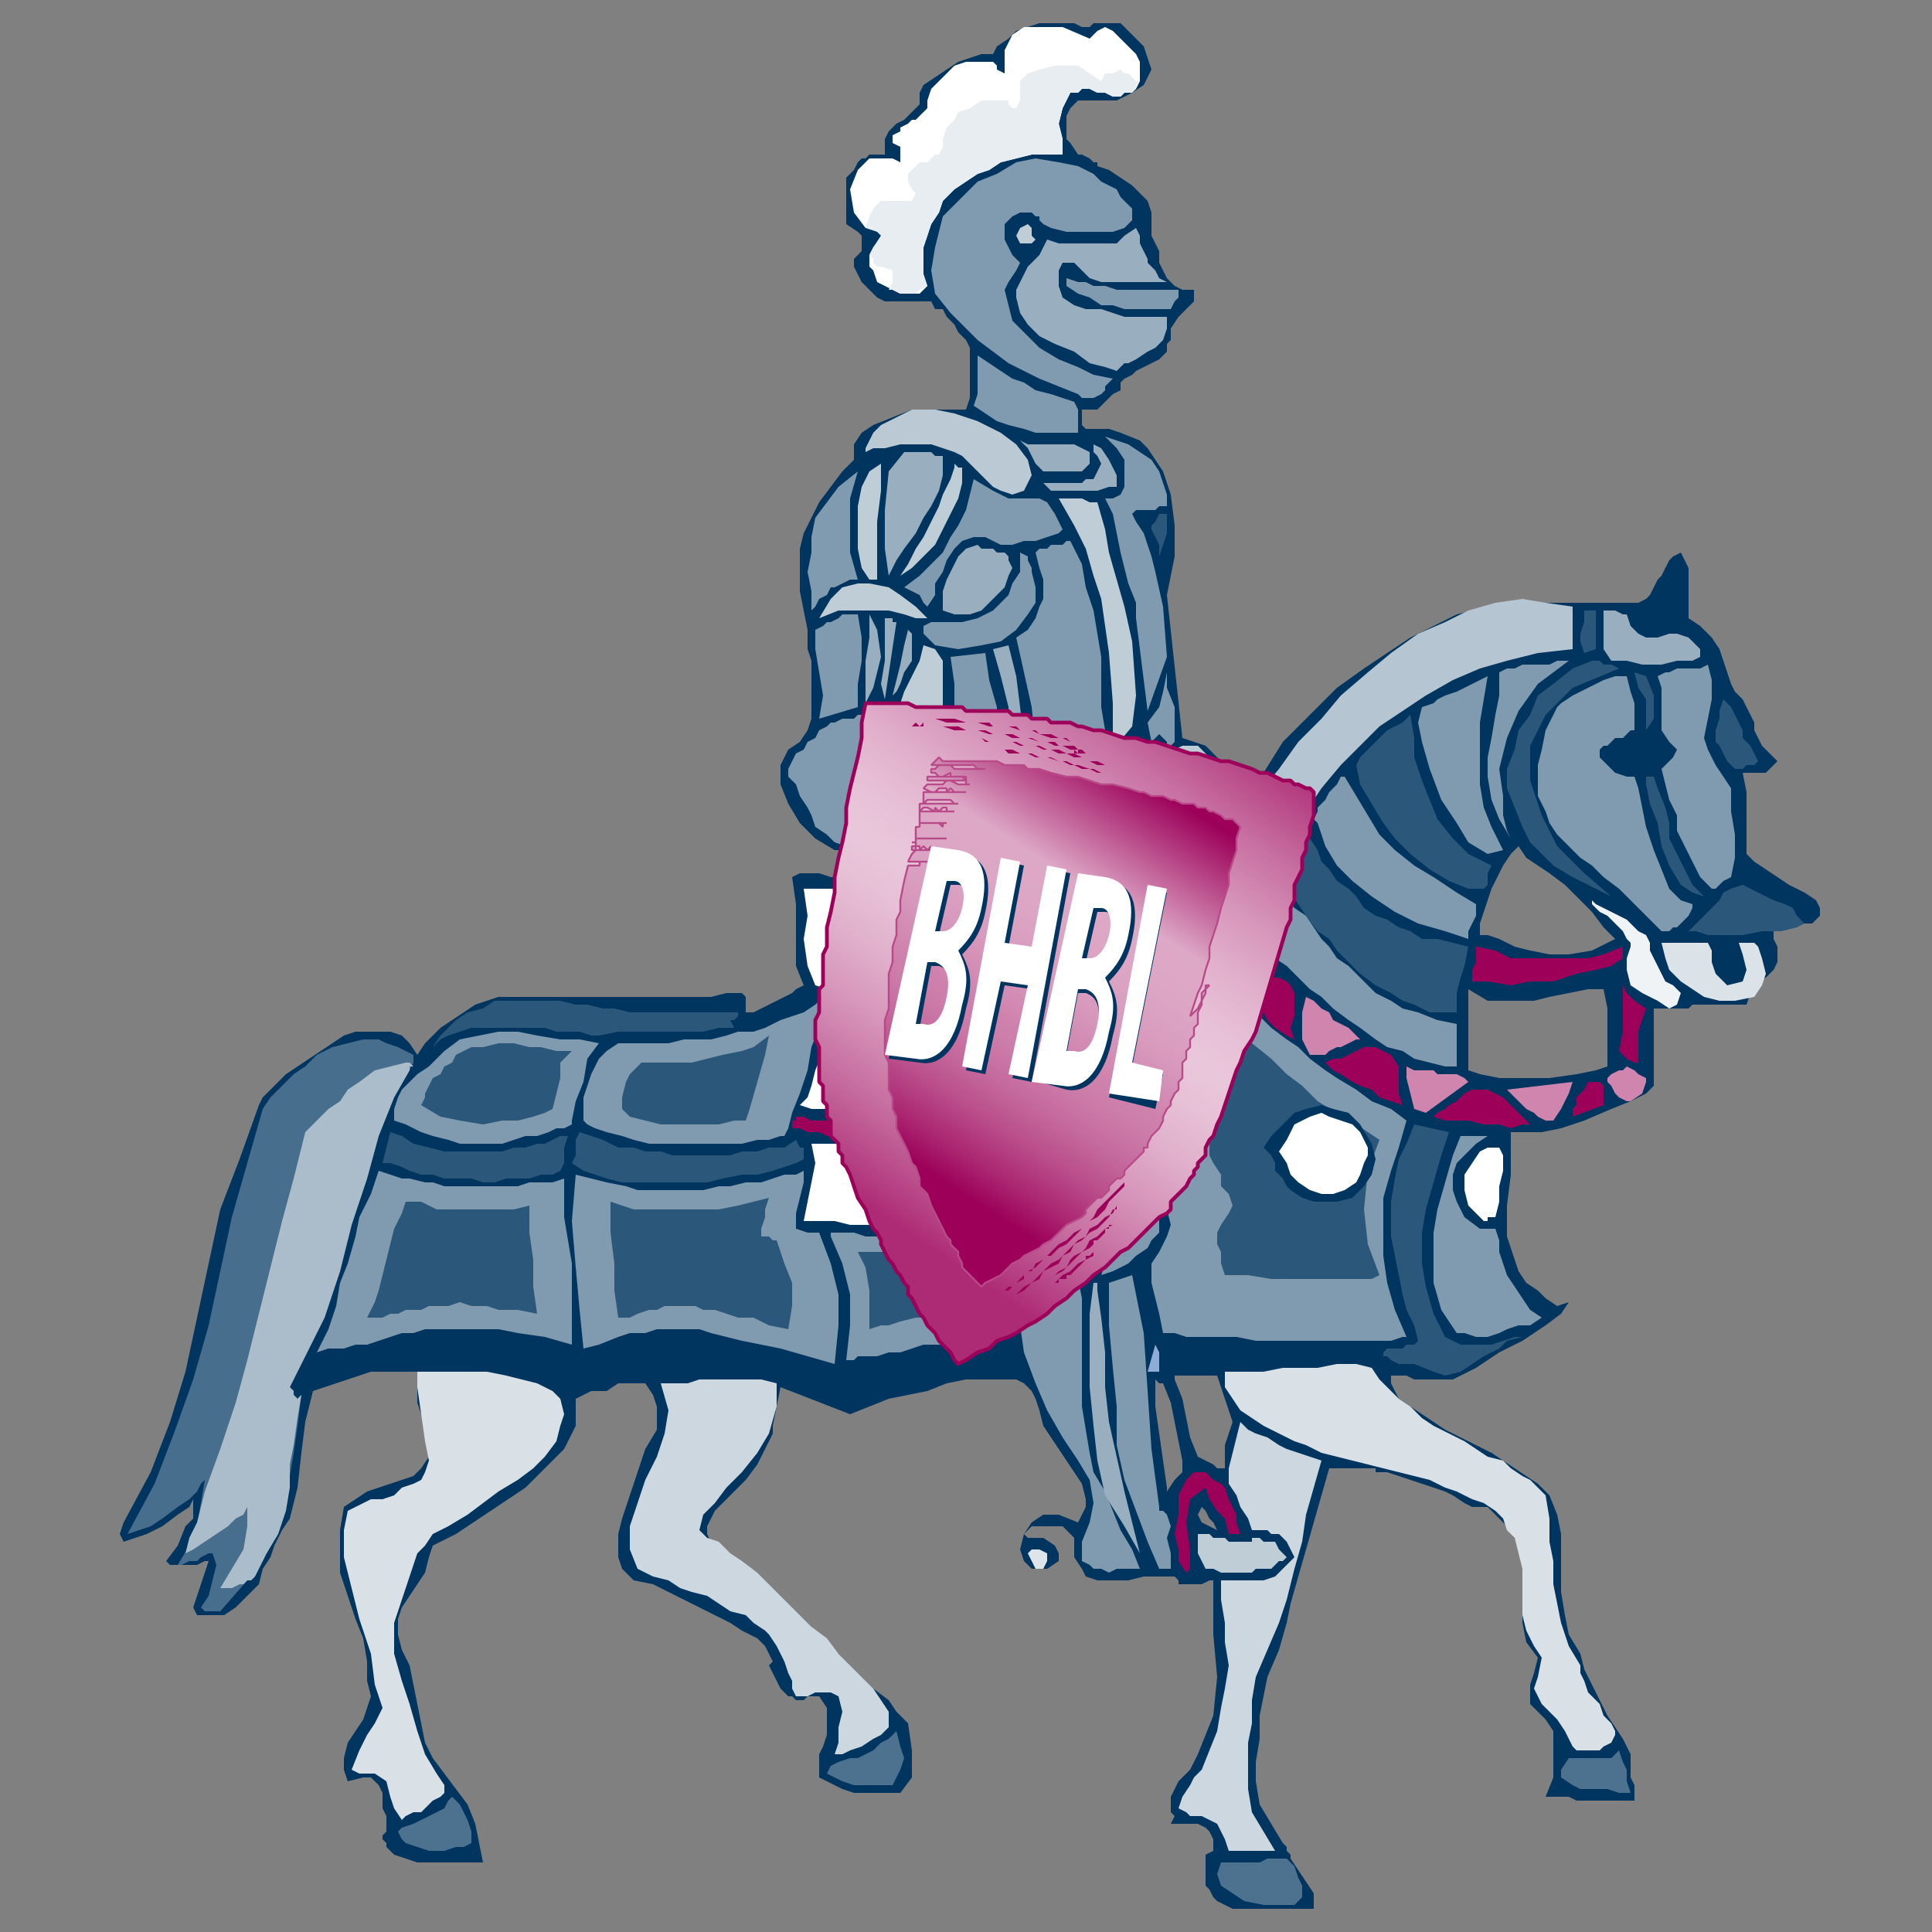 <?xml version="1.0" encoding="utf-8"?>
<!-- Generator: Adobe Illustrator 21.1.0, SVG Export Plug-In . SVG Version: 6.00 Build 0)  -->
<svg version="1.1" xmlns="http://www.w3.org/2000/svg" xmlns:xlink="http://www.w3.org/1999/xlink" x="0px" y="0px"
	 viewBox="0 0 50 50" enable-background="new 0 0 50 50" xml:space="preserve">
<rect x="0" y="0" width="50" height="50" fill="#808080" stroke="none"/>
<g id="background" display="none">
	<rect display="inline" fill="#672146" width="50" height="50"/>
</g>
<g id="artwork">
	<g>
		<g>
			<path fill-rule="evenodd" clip-rule="evenodd" fill="#00355F" d="M3.2,39.4l0.7-1.3l0.5-1.3l0.4-1.3l0.3-1.4l0.3-1.4l0.3-1.4
				L6.2,30l0.5-1.4l0.1-0.2l0.2-0.2L7.2,28l0.2-0.2l0.3-0.2L8,27.4l0.3-0.2L8.6,27l0.3-0.2l0.3-0.1l0.3,0h0.3l0.3,0l0.3,0.1l0.2,0.2
				l0.2,0.3L11,27l0.2-0.2l0.2-0.2l0.3-0.2l0.3-0.2l0.3-0.2l0.3-0.1l0.3-0.1l0.4,0h0.4H14h0.4l0.4,0l0.4,0l0.4,0l0.4,0l0.4,0h0.4
				l0.4,0l0.4,0h0.4h0.4l0.4-0.1l0.4,0l0.1,0.1v0.2l0,0.1l0,0.1l0.2,0l0.2-0.1l0.2-0.1l0.2-0.1l0.2-0.1l0.2-0.1l0.1-0.1l0.2-0.1
				L20.6,25v-0.8v-0.8l-0.1-0.7l0.2-0.1l0.2,0l0.3,0l0.3,0.1h0.3h0.3l0.3-0.2l0.3-0.2l-0.1-0.3h-0.5L21.6,22l-0.5-0.3l-0.4-0.4
				l-0.3-0.5l-0.2-0.5l0-0.5l0.2-0.4l0.3-0.2l0.2-0.3l0.1-0.3l0-0.4v-0.4v-0.3L21,17.1l-0.1-0.3l0-0.5l-0.1-0.5l-0.1-0.5V15v-0.4
				l0-0.4l0.1-0.4l0.2-0.4l0.2-0.4l0.3-0.4l0.3-0.4l0.3-0.3l0-0.4l0.2-0.3l0.3-0.2l0.5-0.2l0.5-0.2l0.5,0l0.5,0l0.4,0l0.1-0.3l0-0.3
				V9.5l0-0.3L25.1,9L25,8.8l-0.2-0.2l-0.1-0.2l-0.2-0.2l-0.1-0.2L24.2,8l-0.1-0.2l-0.4,0h-0.3h-0.3h-0.2l-0.2-0.1l-0.2-0.2
				l-0.2-0.2l-0.2-0.4l0-0.2l0.2-0.2V6.1L22.2,6l-0.3-0.2l0-0.3V5l0-0.4L22,4.5l0.1-0.1l0.1-0.2l0.1-0.1l0.1,0L22.5,4l0.2,0h0.2V3.6
				L23,3.4l0.1-0.1l0.1-0.1l0.2-0.1L23.5,3l0.1-0.1l0.2-0.2V2.4l0.1-0.2l0.3-0.2l0.3-0.2l0.3-0.2l0.3-0.1l0.3-0.1l0.3,0l0.1-0.2
				L26.1,1l0.2-0.2l0.3-0.1l0.3-0.1l0.3,0h0.3l0.3,0l0.2,0.1L28,0.7l0.2,0l0.1-0.1l0.1,0h0.1h0.1l0.1,0l0.1,0h0.1l0.1,0l0,0L29.4,1
				l0.2,0.2l0.1,0.3l0.1,0.3l-0.1,0.2l-0.1,0.2l-0.3,0.2l-0.4,0.2l-0.1,0l-0.1,0l-0.1,0h-0.1l-0.1,0h-0.1H28h-0.1l-0.2,0.2L27.6,3
				v0.2l0,0.2l0,0.2l0.1,0.1L27.9,4L28,4l0.2,0.1l0.1,0.1l0.1,0l0,0.1l0.3,0.1l0.3,0.2l0.3,0.2l0.2,0.2l0.2,0.2l0.1,0.3l0,0.3v0.3
				l0.1,0.2l0.1,0.2L30,6.8L30.1,7l0.1,0.2l0.2,0.2l0.2,0.1l0.3,0l0,0.3L30.7,8l-0.2,0.2l-0.2,0.3v0.1l0,0.2l-0.1,0.1l0,0.2L30,9.3
				l-0.2,0.1l-0.2,0.1l-0.2,0.1l-0.1,0.1l-0.2,0.1l-0.1,0.1l0,0.2l-0.2,0.1l-0.1,0.1l-0.1,0.1l-0.1,0.1l-0.1,0.1l-0.1,0l-0.1,0h-0.2
				v0.1v0.2V11l0.1,0.1h0.3l0.3,0l0.3,0.1l0.5,0.2l0.2,0.2l0.4,0.6l0.2,0.6l0.1,0.8l0,0.8l-0.2,1l0.4,3.7l0.6,0.2l0.6,0.6l0.2,1
				l0.7-0.9l0.5-0.8l0.9-0.9l0.5-0.5l0.7-0.5l0.3-0.2l0.3-0.2l0.3-0.2l0.3-0.2l0.4-0.2l0.4-0.2l0.4-0.2l0.4-0.1l0.4-0.1l0.4-0.1h0.5
				h0.5l0.5,0h0.2h0.3l0.3,0h0.4l0.3,0l0.3,0h0.2l0.2-0.1l0.1-0.1l0.1-0.2l0.1-0.2l0.1-0.1l0.1-0.2l0.1-0.2l0.1-0.1l0.2-0.1l0.2,0.4
				v0.4l0,0.4V16l0.3,0.2l0.3,0.3l0.2,0.3l0.1,0.3l0.1,0.3l0.1,0.3l0.1,0.2l0.2,0.2l0.1,0.2l0.1,0.2l0.1,0.2l0,0.2l0.1,0.2l0.1,0.2
				l0.2,0.2l0.2,0.2l-0.1,0.1l-0.1,0.1l-0.1,0.1l-0.1,0L45.4,20l-0.1,0l-0.1,0l-0.1,0l0.1,0.5l0,0.6l0,0.5l0,0.5l0.2,0.2l0.3,0.2
				l0.3,0.2l0.3,0.2l0.4,0.2l0.3,0.2l0.1,0.2v0.2l-0.1,0.1l-0.1,0.1l-0.2,0l-0.1,0l-0.2,0h-0.2h-0.2l-0.1,0v0.2v0.2l0.1,0.2l0,0.2
				v0.2l-0.1,0.2l-0.2,0.2l-0.3,0.1L45.2,26L45,26l-0.2,0h-0.2h-0.2l-0.2,0L44,26l-0.2,0l-0.1,0.1l-0.1,0l-0.1,0l-0.1,0h-0.2l-0.1,0
				h-0.1h-0.2l0,0.5l0,0.5l0,0.5l0,0.5l-0.2,0.2l-0.4,0.2l-0.5,0.2L41,29l-0.6,0.2l-0.5,0.1l-0.5,0l-0.3,0l0,0.4l0,0.7l-0.1,0.8v0.4
				l0,0.4l0.1,0.3l0.1,0.3l0.1,0.3l0.2,0.3l0.3,0.2l0.2,0.2l0.3,0.2l0.3-0.1L40.4,34L40,34.3l-0.6,0.4L38.8,35l-0.6,0.4l-0.4,0.2
				l-0.2,0.1l-0.2,0h-0.2L37,35.7l-0.2,0l-0.2,0l-0.2-0.1l-0.2,0l-0.2,0v0.2l0.1,0.2l0.1,0.2l0.3,0.2l0.3,0.2l0.3,0.2l0.3,0.2
				l0.4,0.2l0.4,0.2l0.4,0.2l0.3,0.2l0.3,0.2l0.3,0.2l0.3,0.2l0.2,0.2l0.1,0.1l0.2,0.5l0.1,0.5l0,0.5l0,0.5l0,0.5l0.1,0.6l0.1,0.5
				l0.3,0.5l0.1,0.4l0.2,0.4l0.2,0.4l0.2,0.4l0.2,0.3l0.2,0.3l0.2,0.4l0,0.4l0,0.2l0.1,0.2v0.2l0,0.2l-0.3,0h-0.3l-0.3,0l-0.3,0
				l-0.3,0l-0.2-0.1l-0.3,0l-0.3,0L40.2,46l0-0.4l0-0.4l0-0.4L40,44.5l-0.2-0.2l-0.2-0.2L39.6,44l0-0.2v-0.2l0.1-0.3l0.1-0.4
				l-0.3-0.4l-0.1-0.5l0-0.5v-0.5l0-0.5l-0.1-0.5l-0.2-0.4l-0.4-0.4l-0.2-0.2L38.1,39l-0.2-0.1l-0.3-0.2l-0.2-0.1l-0.3-0.1l-0.3-0.1
				l-0.3-0.1l-0.3-0.1l-0.3-0.1l-0.3,0L35.6,38l-0.3,0l-0.3,0l-0.3,0h-0.3l-0.2,0.7l-0.2,0.7l-0.2,0.7l-0.2,0.7l-0.2,0.7L33.3,42
				l-0.2,0.7l-0.3,0.7l-0.1,0.5l-0.1,0.5l0,0.6l-0.1,0.6l0,0.5l0.1,0.6l0.3,0.5l0.3,0.5l0.1,0.1l0,0.1l0.1,0.1l0,0.1l0.2,0.3
				l0.2,0.3L34,49v0.4l-0.3,0l-0.3,0l-0.3,0h-0.3h-0.3l-0.3,0l-0.3,0l-0.2-0.1l-0.2-0.1l-0.1-0.1l-0.1-0.2l-0.1-0.1l0-0.2v-0.2v-0.2
				l0-0.2l0.2-0.1l0-0.2v-0.1l-0.1-0.2l-0.1-0.1l-0.2-0.1l-0.1,0l-0.2,0l-0.2,0l-0.2,0L30.4,47l-0.1-0.1l0-0.4l0.2-0.4l0.3-0.3
				l0.2-0.4l0.4-1l0.1-1l-0.1-1.1l0-1.1v-0.1V41v-0.1h-0.1L31.1,41l-0.1,0l-0.1,0h-0.1h-0.1L30.5,41l0-0.1l-0.1-0.1H30h-0.4
				l-0.4,0.1h-0.4h-0.4l-0.3-0.1L28,40.6l-0.2-0.3v-0.2V40v-0.2l-0.1-0.1l-0.1-0.1l-0.1-0.1h-0.2h-0.2l-0.2,0l-0.2,0l-0.1,0.1
				l-0.1,0.1l0.1,0.1l0.1,0h0.1H27l0.3,0.2l0.1,0.2l0,0.2l-0.3,0.2l-0.4,0l-0.2-0.2l-0.1-0.3l0.1-0.4l0.2-0.3l0.3-0.2h0.4l0.5,0.2
				l0.1-0.2l0.1-0.2V39v-0.2l-0.1-0.4l-0.2-0.3l-0.2-0.3l-0.2-0.3l-0.2-0.3l-0.2-0.3l-0.1-0.4l-0.1-0.3l-0.1-0.2l-0.2-0.2l-0.2-0.1
				H26l-0.6,0L25,35.7l-0.5,0.1L24,36l-0.5,0.1l-0.5,0.1l-0.5,0.2l-0.5,0.2l-1.8-0.7l-0.1,0.5l-0.1,0.5L20,37.1l-0.2,0.4l-0.2,0.4
				l-0.3,0.4L19,38.6l-0.5,0.5l-0.1,0.2l-0.1,0.2v0.2l0.1,0.2l0.3,0.2l0.3,0.2l0.3,0.2l0.3,0.2l0.3,0.3l0.3,0.3l0.3,0.3l0.3,0.3
				l0.3,0.3l0.3,0.3l0.3,0.3l0.3,0.3l0.3,0.3l0.3,0.3L23,44l0.2,0.3l0.3,0.3l0.1,0.7l0,0.7l-0.3,0.4l-0.3,0l-0.3,0h-0.3h-0.3
				l-0.3-0.1l-0.2-0.1l-0.2-0.1L21.2,46v-0.2l0-0.2l0-0.2l0.1-0.2l0.1-0.3l0-0.3l0-0.4l-0.2-0.3l-0.1,0l-0.1,0l-0.1,0l-0.1,0.1h-0.1
				h-0.1l-0.1-0.1l-0.1,0l-0.2-0.2l-0.1-0.2l-0.1-0.2l-0.1-0.2L20,43l-0.1-0.2l-0.1-0.2l-0.2-0.2l-0.4-0.2l-0.3-0.2l-0.4-0.2
				l-0.4-0.2l-0.4-0.2l-0.4-0.2L16.9,41l-0.5-0.1l-0.3-0.3l-0.1-0.3v-0.3l0-0.3l0.1-0.4l0.1-0.3l0.1-0.3l0.1-0.3l0.1-0.3l0.1-0.3
				l0.1-0.3L17,37l0-0.3v-0.3l-0.1-0.3l-0.2-0.3l-0.3,0l-0.3,0H16L15.7,36h-0.3L15.3,36l-0.2,0.1l-0.2,0.1l0,0.7l-0.3,0.6L14.1,38
				l-0.5,0.5l-0.6,0.4l-0.6,0.4l-0.6,0.4L11.2,40l-0.1,0.3L11,40.7L10.8,41l-0.2,0.3l-0.2,0.3l-0.1,0.3l0,0.4l0.1,0.4l0.2,0.4
				l0.1,0.5l0.1,0.5l0.1,0.5l0.1,0.5l0.2,0.4l0.3,0.4l0.3,0.4l0.3,0.4l0.2,0.5l0.1,0.5l0.1,0.5l-0.3,0l-0.3,0h-0.4h-0.3h-0.4
				l-0.3-0.1l-0.3-0.1l-0.2-0.2l0-0.1l-0.1-0.1l0-0.1l0.1-0.1L10,47l-0.1-0.2l0-0.2l0-0.2l-0.1-0.2L9.6,46l-0.2,0L9,46.1l-0.1-0.3
				v-0.3L9,45.1l0.2-0.3l0.2-0.3l0.1-0.3l0.1-0.3l-0.1-0.4L9.5,43l-0.1-0.6l-0.2-0.5L9,41.3l-0.2-0.6l0-0.6v-0.5L8.9,39l0.3-0.2
				l0.3-0.2l0.3-0.1l0.3-0.1l0.3-0.1l0.3-0.1l0.2-0.2l0.2-0.3l0-0.3l0-0.3l-0.1-0.3l-0.1-0.2l-0.1-0.3l0-0.2l0-0.3l0-0.3h-0.3H9.9
				l-0.3,0l-0.3,0.1L9,35.7l-0.3,0.1l-0.3,0.1L8.1,36l-0.2,0.8l-0.1,0.8l-0.1,0.9l-0.2,0.8l-0.2,0.3l-0.2,0.4L7,40.3l-0.2,0.3
				L6.7,41l-0.3,0.3l-0.3,0.3l-0.3,0.2l-0.2,0H5.5H5.5H5.4l-0.1,0l-0.1,0l-0.1,0L5,41.6l0.1-0.3l0.1-0.3l0.1-0.3l0.1-0.3H5.3
				l-0.2,0.1l-0.1,0l-0.1,0l-0.2,0l-0.1,0l-0.2,0l-0.1-0.1l0.3-0.4l0.2-0.5L5,39.3l0-0.5L4.9,39l-0.3,0.2l-0.4,0.3l-0.4,0.2
				l-0.3,0.1l-0.3,0.1l-0.1-0.2L3.2,39.4L3.2,39.4z M39.3,21.9l-0.2,0.2l-0.2,0.3l-0.1,0.2L38.6,23l-0.1,0.3l-0.1,0.3l-0.1,0.3
				l0,0.3l0.2,0l0.3,0.1l0.4,0.2l0.4,0.1l0.5,0.1h0.5l0.6-0.1l0.6-0.3L41.5,24l-0.3-0.4l-0.3-0.3l-0.4-0.4l-0.4-0.3l-0.3-0.2
				l-0.3-0.2L39.3,21.9L39.3,21.9z M38,25.6V26l0,0.4l0,0.5l0,0.5l0,0.3l0.3,0.1l0.5,0.1l0.6,0l0.7,0l0.7-0.1l0.5-0.1l0.3-0.1v-0.5
				l0-0.5l0-0.5l-0.1-0.5l-0.4,0l-0.5,0.1l-0.5,0.1l-0.4,0.1l-0.5,0H39l-0.5,0L38,25.6L38,25.6z M30.4,35.7l0.2,0.5l0.1,0.5l0.1,0.5
				l0.2,0.5l0.2,0.1l0.2,0.1l0.1,0.1h0.2l0-0.3l0-0.3l0.1-0.3l0.1-0.3l-0.4-1.2h-0.1h-0.2l-0.1,0h-0.1h-0.1l-0.1,0h-0.2H30.4
				L30.4,35.7z M29.9,35.7l0,0.7l0.1,0.7l0.1,0.7l0.1,0.7l0,0.1l0,0.1h0l0,0.1l0-0.2l0.2-0.3l0.2-0.2l0-0.3l-0.1-0.5l-0.1-0.5
				l-0.1-0.5l-0.2-0.5H30L29.9,35.7L29.9,35.7L29.9,35.7L29.9,35.7z M31.1,39L31,39.2l0.1,0.2l0.2,0.1l0.2,0.1l-0.1-0.2l-0.1-0.1
				l-0.1-0.2L31.1,39L31.1,39z"/>
			<polygon fill-rule="evenodd" clip-rule="evenodd" fill="#476E8C" points="6.8,28.7 7,28.4 7.3,28.1 7.6,27.8 7.9,27.6 8.2,27.3 
				8.6,27.1 9,27 9.4,26.9 9.6,26.9 9.8,26.9 10,27 10.3,27.1 10.5,27.2 10.7,27.3 10.7,27.5 10.6,27.7 10.2,28.4 9.8,29.4 
				9.5,30.5 9.1,31.7 8.8,32.9 8.4,34.1 7.9,35.1 7.5,35.9 7.6,36 7.6,36.1 7.7,36.2 7.8,36.1 7.7,36.9 7.6,37.6 7.5,38.2 7.4,38.9 
				7.2,39.6 6.9,40.2 6.4,40.9 5.7,41.7 5.6,41.7 5.5,41.7 5.3,41.7 5.2,41.6 5.4,41.3 5.5,40.9 5.6,40.5 5.5,40.2 5.5,40.2 
				5.4,40.2 5.2,40.3 5.1,40.4 5,40.4 4.9,40.4 4.7,40.5 4.6,40.5 4.9,40 5.1,39.5 5.2,38.9 5.3,38.3 5.2,38.4 5.1,38.6 4.9,38.8 
				4.6,39 4.2,39.3 3.9,39.5 3.6,39.6 3.3,39.7 4,38.4 4.5,37.1 5,35.7 5.4,34.3 5.7,32.9 6,31.5 6.4,30.1 6.8,28.7 			"/>
			<polygon fill-rule="evenodd" clip-rule="evenodd" fill="#ABBCCA" points="7.9,29.3 8.2,29 8.5,28.7 8.8,28.5 9,28.2 9.3,28 
				9.7,27.7 10.1,27.6 10.5,27.5 10.6,27.5 10.6,27.5 10.6,27.5 10.7,27.6 10.7,27.6 10.6,27.6 10.6,27.6 10.6,27.7 10.2,28.4 
				9.8,29.4 9.5,30.5 9.1,31.7 8.8,32.9 8.4,34.1 7.9,35.1 7.5,35.9 7.6,36 7.6,36.1 7.7,36.2 7.8,36.1 7.7,36.7 7.6,37.4 7.5,37.9 
				7.5,38.5 7.4,39.1 7.2,39.7 6.9,40.2 6.6,40.8 6.5,40.9 6.4,40.9 6.3,41 6.2,41 6,41.1 5.9,41.1 5.8,41.1 5.7,41.1 6,40.6 
				6.3,40.1 6.4,39.5 6.4,38.9 6.4,39 6.3,39.2 6.1,39.3 5.9,39.5 5.6,39.7 5.3,39.9 5,40.1 4.8,40.2 4.9,39.8 5.1,39.4 5.2,39 
				5.3,38.6 5.7,37.5 6.1,36.3 6.4,35.2 6.7,34 7,32.8 7.3,31.6 7.6,30.5 7.9,29.3 			"/>
			<polygon fill-rule="evenodd" clip-rule="evenodd" fill="#00355F" points="8.4,35.3 8.8,35.1 9.3,35 9.7,34.9 10.2,34.8 
				10.7,34.7 11.2,34.6 11.6,34.6 12.1,34.6 12.6,34.6 13,34.6 13.4,34.6 13.7,34.7 14.1,34.8 14.3,35 14.5,35.2 14.8,35.4 
				14.9,35.3 15.1,35.1 15.3,35 15.6,34.9 15.9,34.8 16.3,34.7 16.7,34.6 17.2,34.6 17.7,34.6 18.2,34.6 18.7,34.6 19.2,34.7 
				19.8,34.8 20.3,35 20.8,35.2 21.4,35.5 21.5,35.5 21.7,35.5 21.9,35.5 22.2,35.5 22.5,35.5 22.8,35.4 23.1,35.3 23.5,35.2 
				23.8,35.1 24.2,35 24.5,35 24.9,34.9 25.3,34.8 25.5,34.8 25.8,34.8 26.1,34.9 26.2,35 26.3,35.1 26.3,35.3 26.3,35.4 25.8,35.5 
				25.3,35.5 24.7,35.6 24.2,35.7 23.8,35.8 23.3,35.9 22.8,36.1 22.3,36.2 22.1,36.2 21.8,36.1 21.5,36 21.1,35.8 20.9,35.7 
				20.6,35.6 20.3,35.5 20.2,35.5 19.9,35.5 19.6,35.6 19.2,35.6 18.9,35.7 18.6,35.7 18.2,35.7 17.8,35.6 17.5,35.6 17.1,35.6 
				16.8,35.6 16.4,35.6 16.1,35.7 15.8,35.7 15.4,35.8 15.1,35.9 14.8,36 14.3,35.8 13.9,35.7 13.4,35.5 13,35.5 12.6,35.4 
				12.2,35.3 11.7,35.3 11.3,35.3 10.9,35.3 10.4,35.3 10,35.4 9.6,35.5 9.1,35.5 8.6,35.6 8.2,35.7 7.7,35.8 7.8,35.6 7.9,35.4 
				8.1,35.3 8.4,35.3 			"/>
			<polygon fill-rule="evenodd" clip-rule="evenodd" fill="#809AAF" points="9.8,30.3 10.1,30.4 10.4,30.5 10.6,30.5 11,30.6 
				11.2,30.6 11.5,30.7 11.8,30.7 12.2,30.7 12.5,30.7 12.8,30.7 13.1,30.7 13.4,30.7 13.7,30.6 14,30.6 14.3,30.6 14.6,30.5 
				14.6,31.5 14.8,32.7 14.8,33.7 14.8,34.8 14.1,34.6 13.4,34.5 12.9,34.4 12.3,34.4 11.8,34.4 11.4,34.4 11,34.4 10.7,34.5 
				10.4,34.5 10.1,34.6 9.8,34.7 9.5,34.8 9.2,34.8 8.9,34.9 8.5,34.9 8.2,35 8.5,34.4 8.7,33.8 8.8,33.2 9,32.7 9.2,32 9.3,31.5 
				9.6,30.9 9.8,30.3 			"/>
			<polygon fill-rule="evenodd" clip-rule="evenodd" fill="#2B587A" points="10.5,31.1 10.9,31.1 11.3,31.3 11.7,31.3 12.1,31.3 
				12.5,31.3 12.9,31.3 13.3,31.3 13.7,31.2 13.7,31.9 13.8,32.6 13.8,33.3 13.9,34 13.4,33.9 12.9,33.9 12.6,33.8 12.2,33.8 
				11.9,33.7 11.6,33.8 11.3,33.8 11.1,33.8 10.9,33.9 10.7,33.9 10.5,33.9 10.3,34 10.1,34 9.9,34.1 9.7,34.1 9.5,34.1 9.7,33.7 
				9.8,33.4 9.9,33 10,32.6 10.1,32.2 10.2,31.8 10.4,31.4 10.5,31.1 			"/>
			<polygon fill-rule="evenodd" clip-rule="evenodd" fill="#D9E1E7" points="9.4,38.9 9.6,38.8 9.9,38.8 10.2,38.7 10.4,38.5 
				10.7,38.4 10.9,38.3 11,38.1 11.1,37.8 11,37.3 10.9,36.6 10.8,35.9 10.8,35.5 11.3,35.5 11.8,35.5 12.2,35.5 12.6,35.5 
				13.1,35.6 13.5,35.7 13.9,35.8 14.3,36 14.5,36.2 14.6,36.6 14.5,36.9 14.4,37.3 14.1,37.7 13.8,38 13.4,38.3 12.9,38.6 
				12.5,38.9 12.1,39.2 11.6,39.5 11.2,39.7 11,40 10.8,40.2 10.7,40.5 10.6,40.8 10.5,41.1 10.4,41.4 10.3,41.7 10.2,42 10.2,42.3 
				10.2,42.8 10.4,43.5 10.6,44.1 10.8,44.8 11,45.4 11.3,45.9 11.5,46.2 11.5,46.4 11.4,46.5 11.2,46.6 11.1,46.7 10.9,46.9 
				10.7,46.9 10.5,47 10.4,47.1 10.2,46.8 10.1,46.5 10,46.1 9.7,45.9 9.6,45.9 9.4,45.9 9.3,45.9 9.1,45.8 9.3,45.3 9.5,44.9 
				9.7,44.6 9.9,44.2 9.7,43.6 9.6,42.8 9.3,41.9 9.1,41.1 8.9,40.3 8.9,39.6 9,39.1 9.4,38.9 			"/>
			<polygon fill-rule="evenodd" clip-rule="evenodd" fill="#2B587A" points="10.1,29.3 10.4,29.4 10.7,29.6 11.1,29.7 11.5,29.8 
				11.8,29.8 12.1,29.8 12.4,29.8 12.7,29.8 13,29.8 13.3,29.7 13.6,29.7 13.9,29.6 14.1,29.6 14.3,29.5 14.5,29.4 14.7,29.4 
				14.6,29.7 14.6,29.9 14.6,30.1 14.5,30.3 14.3,30.4 14,30.4 13.7,30.5 13.4,30.5 13.1,30.5 12.8,30.6 12.5,30.6 12.2,30.5 
				11.8,30.5 11.5,30.5 11.2,30.4 10.9,30.4 10.6,30.3 10.4,30.2 10.1,30.1 9.9,30.1 10.1,29.3 			"/>
			<polygon fill-rule="evenodd" clip-rule="evenodd" fill="#4C728F" points="10.3,47.4 10.4,47.3 10.7,47.2 10.9,47.1 11.1,47 
				11.3,46.9 11.5,46.8 11.6,46.6 11.7,46.5 11.9,46.7 12.1,47.1 12.2,47.4 12.2,47.7 12,47.8 11.8,47.8 11.5,47.9 11.1,47.9 
				10.8,47.8 10.5,47.7 10.4,47.6 10.3,47.4 			"/>
			<polygon fill-rule="evenodd" clip-rule="evenodd" fill="#809AAF" points="11.5,27.2 11.9,26.9 12.4,26.8 12.9,26.7 13.4,26.7 
				13.9,26.8 14.5,26.9 15,26.9 15.5,27 15.2,27.4 15.1,28 14.9,28.5 14.8,29 14.8,29.1 14.6,29.2 14.4,29.2 14.2,29.3 13.9,29.4 
				13.6,29.4 13.3,29.5 13,29.6 12.6,29.6 12.3,29.6 11.9,29.6 11.6,29.5 11.2,29.4 10.9,29.3 10.5,29.1 10.2,29 10.2,28.7 
				10.3,28.4 10.4,28.2 10.6,28 10.8,27.8 11.1,27.6 11.3,27.4 11.5,27.2 			"/>
			<polygon fill-rule="evenodd" clip-rule="evenodd" fill="#2B587A" points="11.8,27.3 12.2,27.1 12.5,27.1 12.9,27 13.3,27 
				13.7,27.1 14,27.1 14.4,27.2 14.8,27.2 14.5,27.5 14.5,27.9 14.4,28.3 14.3,28.7 14.1,28.8 13.8,28.9 13.4,29 13,29 12.5,29.1 
				11.9,29 11.4,28.9 10.9,28.6 11,28.4 11,28.3 11.1,28.1 11.2,27.9 11.4,27.8 11.5,27.6 11.7,27.5 11.8,27.3 			"/>
			<polygon fill-rule="evenodd" clip-rule="evenodd" fill="#2B587A" points="13.5,25.9 13.9,25.9 14.2,25.9 14.5,25.9 14.9,26 
				15.2,26 15.6,26.1 15.9,26.1 16.3,26.2 16.6,26.2 17,26.2 17.3,26.2 17.7,26.2 18.1,26.2 18.4,26.2 18.8,26.2 19.1,26.2 
				19.1,26.3 19,26.4 18.9,26.4 19,26.6 18.6,26.6 18.2,26.7 17.8,26.7 17.3,26.7 16.8,26.7 16.4,26.7 16,26.7 15.5,26.8 15.3,26.8 
				15,26.7 14.7,26.7 14.4,26.7 14.1,26.6 13.9,26.6 13.6,26.6 13.3,26.6 13,26.6 12.7,26.6 12.4,26.6 12.2,26.6 11.9,26.7 
				11.6,26.8 11.4,26.9 11.2,27.1 11.4,26.8 11.6,26.6 11.8,26.4 12.1,26.2 12.5,26.1 12.8,25.9 13.2,25.9 13.5,25.9 			"/>
			<polygon fill-rule="evenodd" clip-rule="evenodd" fill="#809AAF" points="14.9,30.4 15.3,30.5 15.7,30.6 16.2,30.7 16.5,30.8 
				17,30.8 17.4,30.8 17.8,30.8 18.2,30.8 18.6,30.7 18.9,30.7 19.3,30.6 19.7,30.6 20,30.5 20.3,30.4 20.6,30.4 20.8,30.3 
				20.8,30.6 20.7,31 20.6,31.4 20.6,31.8 20.6,31.8 20.9,31.9 21,31.9 21.2,31.9 21.5,32.7 21.7,33.5 21.7,34.3 21.6,35.3 
				20.9,35.1 20.2,34.9 19.7,34.8 19.2,34.7 18.8,34.6 18.4,34.5 18.1,34.4 17.8,34.4 17.5,34.4 17.3,34.4 17,34.4 16.7,34.5 
				16.3,34.5 16,34.6 15.5,34.8 15.1,34.9 15,33.9 14.9,32.8 14.8,31.6 14.9,30.4 			"/>
			<polygon fill-rule="evenodd" clip-rule="evenodd" fill="#2B587A" points="15.8,31.1 16.4,31.3 17,31.3 17.6,31.3 18.1,31.3 
				18.6,31.3 19.1,31.2 19.5,31.1 19.9,31 19.8,31.3 19.8,31.5 19.7,31.8 19.7,32 19.8,32 19.9,32 20,32.1 20.1,32.1 20.3,32.7 
				20.5,33.2 20.5,33.8 20.4,34.4 19.9,34.3 19.5,34.1 19.1,34.1 18.8,34 18.5,33.9 18.2,33.9 18,33.8 17.8,33.8 17.6,33.8 
				17.4,33.8 17.2,33.8 17,33.9 16.8,33.9 16.5,34 16.3,34.1 16,34.1 15.9,33.4 15.9,32.7 15.8,31.9 15.8,31.1 			"/>
			<polygon fill-rule="evenodd" clip-rule="evenodd" fill="#2B587A" points="15,29.3 15.3,29.4 15.6,29.5 16,29.7 16.4,29.7 
				16.7,29.8 17.1,29.8 17.4,29.9 17.8,29.9 18.2,29.9 18.5,29.9 18.9,29.9 19.2,29.8 19.6,29.8 19.9,29.7 20.3,29.7 20.6,29.5 
				20.7,29.7 20.8,29.7 20.8,29.9 20.8,30 20.6,30.1 20.3,30.2 20,30.3 19.6,30.4 19.2,30.4 18.7,30.5 18.3,30.6 17.8,30.6 
				17.4,30.6 16.9,30.6 16.5,30.6 16.1,30.6 15.7,30.5 15.4,30.4 15.1,30.3 14.8,30.1 14.9,29.9 14.9,29.7 14.9,29.5 15,29.3 			"/>
			<polygon fill-rule="evenodd" clip-rule="evenodd" fill="#809AAF" points="16,27 16.3,27 16.6,27 17,27 17.3,27 17.7,26.9 
				18.1,26.9 18.4,26.9 18.8,26.8 19.1,26.7 19.5,26.7 19.8,26.6 20.2,26.4 20.5,26.3 20.8,26.2 21.1,26 21.3,25.8 21.3,26.1 
				21.2,26.6 21,27.1 20.9,27.7 20.7,28.3 20.5,28.8 20.4,29.2 20.3,29.4 20.2,29.4 19.9,29.5 19.6,29.5 19.2,29.6 18.9,29.6 
				18.5,29.6 18.1,29.6 17.6,29.6 17.2,29.6 16.8,29.6 16.4,29.5 16.1,29.4 15.7,29.3 15.4,29.2 15.2,29.1 15.1,29 15.1,28.7 
				15.1,28.4 15.2,28.1 15.3,27.8 15.4,27.6 15.5,27.4 15.7,27.2 16,27 			"/>
			<polygon fill-rule="evenodd" clip-rule="evenodd" fill="#2B587A" points="16.6,27.5 17,27.5 17.5,27.5 17.9,27.5 18.3,27.4 
				18.7,27.3 19.2,27.2 19.5,27.1 19.9,26.8 19.8,27.3 19.6,28 19.4,28.7 19.3,29 19,29 18.6,29.1 18.1,29.1 17.6,29.1 17.1,29.1 
				16.7,29 16.3,28.9 16.1,28.7 16.1,28.4 16.2,28 16.3,27.8 16.6,27.5 			"/>
			<polygon fill-rule="evenodd" clip-rule="evenodd" fill="#CCD7DF" points="17.1,35.8 17.4,35.8 17.8,35.8 18.1,35.7 18.6,35.7 
				18.9,35.7 19.3,35.7 19.7,35.7 20.1,35.8 20.1,36.4 19.9,37.1 19.6,37.6 19.2,38.1 18.8,38.5 18.5,38.9 18.2,39.2 18.1,39.6 
				18.3,39.8 18.6,39.9 18.9,40.2 19.2,40.4 19.6,40.7 20,41.1 20.3,41.4 20.7,41.8 21,42.1 21.4,42.4 21.7,42.8 22,43.1 22.3,43.4 
				22.6,43.7 22.8,44 23,44.3 23,44.5 23,44.7 22.8,44.9 22.6,45 22.3,45.2 22,45.3 21.8,45.4 21.6,45.4 21.7,45.1 21.7,44.7 
				21.8,44.3 21.7,43.9 21.5,43.8 21.3,43.8 21.1,43.8 20.9,43.9 20.8,43.9 20.6,43.9 20.5,43.7 20.5,43.5 20.4,43.3 20.3,43 
				20.2,42.8 20.1,42.6 19.9,42.3 19.8,42.2 19.5,42 19.3,41.8 18.9,41.7 18.6,41.5 18.3,41.3 17.9,41.2 17.6,41.1 17.3,40.9 
				16.9,40.8 16.5,40.6 16.3,40.1 16.3,39.5 16.5,38.9 16.7,38.3 17,37.7 17.2,37.1 17.3,36.5 17.1,35.8 			"/>
			<polygon fill-rule="evenodd" clip-rule="evenodd" fill="#9C0059" points="20.8,28.9 21,29 21.2,29 21.4,29 21.7,29 21.9,28.9 
				22.1,28.9 22.3,28.8 22.5,28.7 22.5,28.8 22.5,29 22.5,29.1 22.4,29.2 22.2,29.3 21.9,29.3 21.7,29.4 21.4,29.4 21.2,29.3 
				20.9,29.3 20.7,29.2 20.5,29.2 20.5,29 20.6,29 20.6,28.9 20.8,28.9 			"/>
			<polygon fill-rule="evenodd" clip-rule="evenodd" fill="#809AAF" points="21.4,18.8 21.5,18.7 21.6,18.7 21.8,18.6 21.9,18.6 
				22.1,18.6 22.2,18.5 22.4,18.5 22.5,18.4 22.6,18.4 22.8,18.4 22.9,18.5 23,18.5 23.1,18.6 23.1,18.7 23.3,18.7 23.4,18.7 
				23.5,18.8 23.6,18.9 23.7,19.1 23.8,19.2 23.9,19.3 24,19.5 24,19.6 24.2,19.6 24,19.9 23.8,20.2 23.6,20.4 23.4,20.6 23.3,20.9 
				23.1,21.2 23.1,21.4 23,21.7 22.9,21.8 22.8,21.8 22.6,21.9 22.5,21.9 22.4,22 22.2,22 22.1,22 21.9,21.9 21.6,21.8 21.4,21.6 
				21.1,21.4 21,21.1 20.9,20.9 20.7,20.6 20.6,20.3 20.4,20.1 20.4,19.9 20.5,19.7 20.6,19.5 20.8,19.4 20.9,19.2 21.1,19.1 
				21.2,18.9 21.4,18.8 			"/>
			<polygon fill-rule="evenodd" clip-rule="evenodd" fill="#FFFFFF" points="21,29.6 21.2,29.6 21.4,29.6 21.5,29.6 21.7,29.6 
				21.9,29.6 22,29.6 22.2,29.5 22.4,29.5 22.7,29.2 22.8,28.8 22.8,28.3 22.8,27.8 22.7,27.2 22.5,26.7 22.4,26.2 22.4,25.8 
				22.8,25.6 22.9,26.2 23.1,26.6 23.2,27 23.3,27.5 23,28.5 22.8,29.5 22.8,30.6 23.1,31.6 22.9,31.7 22.7,31.7 22.3,31.7 22,31.7 
				21.6,31.6 21.2,31.6 21,31.6 20.8,31.6 20.9,31.1 21,30.6 21.1,30.1 21,29.6 			"/>
			<polygon fill-rule="evenodd" clip-rule="evenodd" fill="#FFFFFF" points="21.6,25.9 21.7,25.9 21.8,25.8 22,25.8 22.1,25.9 
				22.2,26.4 22.3,27.2 22.5,28 22.6,28.3 22.4,28.5 22.2,28.6 22,28.7 21.7,28.7 21.5,28.7 21.2,28.7 21,28.7 20.7,28.6 20.9,28.4 
				21,28.1 21.1,27.7 21.3,27.2 21.4,26.8 21.5,26.4 21.6,26.1 21.6,25.9 			"/>
			<polygon fill-rule="evenodd" clip-rule="evenodd" fill="#FFFFFF" points="20.8,23 21,23 21.2,23 21.5,23 21.7,23 21.9,23 
				22.2,22.9 22.4,22.9 22.6,22.9 22.5,23.3 22.4,23.7 22.2,24.1 22,24.4 22.1,24.5 22.2,24.6 22.3,24.8 22.4,24.9 22.5,25 
				22.6,25.1 22.7,25.2 22.9,25.3 22.6,25.4 22.4,25.5 22.2,25.5 22,25.6 21.9,25.6 21.6,25.6 21.4,25.6 21.1,25.5 20.9,25 
				20.8,24.3 20.9,23.7 20.8,23 			"/>
			<polygon fill-rule="evenodd" clip-rule="evenodd" fill="#809AAF" points="22.2,12.2 22,12.9 22,13.6 22,14.3 22.2,15 22,15 
				21.8,15.1 21.6,15.2 21.5,15.2 21.4,15.4 21.2,15.5 21.1,15.7 21,15.8 21,15.3 20.9,14.8 21,14.3 21,13.9 21.1,13.4 21.4,13 
				21.7,12.6 22.2,12.2 			"/>
			<polygon fill-rule="evenodd" clip-rule="evenodd" fill="#4C728F" points="23.2,44.8 23.3,45.2 23.4,45.5 23.3,45.8 23.1,46.2 
				23,46.2 22.8,46.2 22.4,46.2 22.1,46.2 21.8,46.1 21.6,46 21.4,45.9 21.5,45.7 21.7,45.6 22,45.5 22.2,45.5 22.4,45.4 22.6,45.3 
				22.8,45.1 23,45 23.2,44.8 			"/>
			<polygon fill-rule="evenodd" clip-rule="evenodd" fill="#809AAF" points="22.2,15.9 22.3,16.5 22.3,17.1 22.2,17.7 22.2,18.3 
				21.2,18.6 21.3,18 21.2,17.4 21.1,16.8 21.1,16.3 21.3,16.2 21.4,16.1 21.5,16.1 21.5,16.1 21.7,16 21.8,15.9 22,15.9 22.2,15.9 
							"/>
			<polygon fill-rule="evenodd" clip-rule="evenodd" fill="#809AAF" points="21.5,31.9 21.8,31.9 22.1,31.9 22.4,32 22.7,32 
				22.9,32 23.2,32 23.5,32 23.8,32 24.1,32 24.4,31.9 24.6,31.9 24.9,31.9 25.2,31.8 25.4,31.8 25.7,31.6 25.9,31.5 26.1,31.9 
				26.1,32.2 26.2,32.6 26.4,32.9 26.2,33.3 26.1,33.7 26.1,34.1 26.1,34.6 25.9,34.6 25.7,34.6 25.4,34.6 25.1,34.7 24.8,34.7 
				24.5,34.8 24.2,34.8 23.9,34.8 23.6,34.9 23.3,35 23,35 22.7,35.1 22.5,35.1 22.2,35.1 22.1,35.2 21.9,35.2 22,34.3 22,33.5 
				21.8,32.7 21.5,32 21.5,31.9 			"/>
			<polygon fill-rule="evenodd" clip-rule="evenodd" fill="#2B587A" points="22.2,32.4 22.6,32.4 23,32.4 23.3,32.4 23.6,32.4 
				24,32.4 24.4,32.4 24.7,32.3 25,32.2 25,32.4 25,32.5 25.1,32.8 25.2,32.9 25.1,33.2 25,33.5 25.1,33.7 25.1,34 24.8,34 24.4,34 
				24.1,34.1 23.7,34.1 23.3,34.2 23,34.3 22.8,34.3 22.5,34.4 22.5,33.9 22.5,33.4 22.4,32.8 22.2,32.4 			"/>
			<polygon fill-rule="evenodd" clip-rule="evenodd" fill="#BFCDD7" points="24,16 23.9,16 23.7,16 23.4,15.9 23,15.8 22.5,15.8 
				22.1,15.8 21.7,15.8 21.2,16 21.5,15.5 21.8,15.2 22.2,15.1 22.5,15.1 23,15.2 23.3,15.4 23.7,15.7 24,16 			"/>
			<polygon fill-rule="evenodd" clip-rule="evenodd" fill="#809AAF" points="22.9,22.2 23,22.1 23.1,22 23.1,22 23.2,21.9 
				23.3,22.1 23.4,22.3 23.3,22.6 23.3,22.9 23.3,23.3 23.3,23.7 23.2,24.1 23,24.4 23.1,24.6 23.3,24.8 23.6,25 23.8,25.1 
				24.1,25.2 24.4,25.2 24.7,25.3 24.9,25.4 25.2,25.4 25.4,25.4 25.6,25.3 25.8,25.3 26,25.2 26.2,25.2 26.4,25.2 26.6,25.1 
				26.5,25.2 26.4,25.4 26.3,25.5 26.1,25.6 25.8,25.6 25.5,25.7 25.3,25.6 25,25.6 24.7,25.5 24.4,25.5 24.2,25.4 23.9,25.4 
				23.6,25.3 23.4,25.2 23.2,25.2 23,25.1 22.8,25 22.6,24.8 22.5,24.6 22.4,24.4 22.5,23.9 22.7,23.4 22.8,22.8 22.9,22.2 			"/>
			<polygon fill-rule="evenodd" clip-rule="evenodd" fill="#FFFFFF" points="22.5,4.1 22.7,4.1 22.9,4.1 23.1,4.1 23.3,4.2 23.3,4 
				23.3,3.8 23.1,3.7 23.1,3.5 23.3,3.4 23.3,3.3 23.5,3.2 23.6,3.1 23.7,3.1 23.8,3 23.9,2.9 24,2.8 24,2.6 24.1,2.3 24.3,2.1 
				24.5,1.9 24.7,1.7 25,1.6 25.4,1.6 25.7,1.6 25.8,1.7 25.8,1.7 25.8,1.8 26,1.9 26,1.7 26,1.6 26,1.3 26.1,1.1 26.2,0.9 
				26.5,0.7 26.9,0.7 27.5,0.7 28.2,1 28.3,0.9 28.4,0.8 28.6,0.7 28.8,0.8 29,1 29.1,1.1 29.4,1.4 29.5,1.6 29.5,1.8 29.5,2.1 
				29.4,2.3 29.1,2.4 29,2.5 28.8,2.5 28.6,2.4 28.4,2.4 28.2,2.3 28,2.3 27.9,2.4 27.7,2.4 27.5,2.8 27.4,3.2 27.5,3.6 27.5,4 
				27.1,4 26.7,4 26.3,4.1 25.9,4.2 25.6,4.4 25.3,4.5 25,4.7 24.7,4.9 24.4,5.2 24.3,5.5 24.1,5.8 24,6.1 23.9,6.4 23.9,6.8 
				23.9,7.1 24,7.4 23.8,7.6 23.5,7.6 23.3,7.6 23.1,7.5 22.9,7.4 22.7,7.3 22.6,7 22.5,6.9 22.5,6.8 22.5,6.6 22.6,6.4 22.7,6.3 
				22.8,6.1 22.8,6 22.6,5.9 22.4,5.9 22.1,5.5 22,4.9 22.2,4.4 22.5,4.1 			"/>
			<polygon fill-rule="evenodd" clip-rule="evenodd" fill="#E8EDF1" points="22.9,5.2 23.1,5.2 23.3,5.2 23.5,5.2 23.6,5.2 23.7,5 
				23.6,4.9 23.5,4.7 23.5,4.5 23.6,4.4 23.7,4.3 23.8,4.2 24,4.2 24.1,4.1 24.2,4 24.3,4 24.4,3.8 24.4,3.6 24.5,3.3 24.7,3.1 
				24.8,2.9 25.1,2.8 25.4,2.6 25.7,2.6 26.1,2.6 26.1,2.7 26.2,2.8 26.3,2.8 26.3,2.9 26.3,2.8 26.4,2.6 26.4,2.4 26.4,2.1 
				26.6,1.9 26.9,1.8 27.3,1.7 27.9,1.7 28.5,2.1 28.6,1.9 28.8,1.9 29,1.8 29.1,1.9 29.2,1.9 29.3,2 29.4,2.1 29.5,2.1 29.4,2.2 
				29.4,2.3 29.3,2.4 29.1,2.4 29,2.5 28.8,2.5 28.6,2.4 28.4,2.4 28.2,2.3 28,2.3 27.9,2.4 27.7,2.4 27.5,2.8 27.4,3.2 27.5,3.6 
				27.5,4 27.1,4 26.7,4 26.3,4.1 25.9,4.2 25.6,4.4 25.3,4.5 25,4.7 24.7,4.9 24.4,5.2 24.3,5.5 24.1,5.8 24,6.1 23.9,6.4 
				23.9,6.8 23.9,7.1 24,7.4 23.8,7.5 23.7,7.6 23.6,7.6 23.5,7.6 23.3,7.6 23.3,7.6 23.1,7.5 23,7.5 23.1,7.3 23.1,7.1 23.1,7 
				22.8,6.9 22.7,6.9 22.6,6.8 22.6,6.7 22.5,6.6 22.6,6.4 22.8,6.1 22.7,6 22.4,5.9 22.5,5.6 22.6,5.4 22.8,5.2 22.9,5.2 			"/>
			<polygon fill-rule="evenodd" clip-rule="evenodd" fill="#BFCDD7" points="22.8,12 22.8,12.7 22.7,13.5 22.7,14.3 22.7,15 
				22.5,15 22.3,14.7 22.2,14.2 22.2,13.7 22.2,13.1 22.3,12.6 22.5,12.2 22.8,12 			"/>
			<polygon fill-rule="evenodd" clip-rule="evenodd" fill="#99AEBF" points="22.5,15.9 22.7,16.3 22.8,17 22.6,17.8 22.4,18.2 
				22.4,17.6 22.4,17.1 22.5,16.5 22.5,15.9 			"/>
			<polygon fill-rule="evenodd" clip-rule="evenodd" fill="#BAC9D4" points="23.6,10.6 24.2,10.6 24.7,10.7 25.3,10.9 25.9,11.2 
				26.3,11.5 26.6,11.9 26.7,12.3 26.5,12.7 26.2,12.8 25.9,12.7 25.7,12.6 25.5,12.4 25.3,12.2 25.1,12 24.9,11.8 24.7,11.7 
				24.4,11.6 24.1,11.5 23.7,11.5 23.3,11.5 22.9,11.6 22.6,11.6 22.4,11.7 22.4,11.7 22.4,11.6 22.5,11.4 22.6,11.2 22.8,11 
				23,10.9 23.2,10.8 23.4,10.7 23.6,10.6 			"/>
			<polygon fill-rule="evenodd" clip-rule="evenodd" fill="#FFFFFF" points="23.6,27.7 23.7,28 23.9,28.4 24.1,28.7 24.2,29 
				24.4,29.4 24.7,29.7 24.9,30 25.2,30.3 25,30.4 24.7,30.4 24.4,30.5 24.2,30.5 23.8,30.5 23.6,30.5 23.3,30.4 23.1,30.3 
				23.1,29.8 23.1,28.9 23.3,28.1 23.6,27.7 			"/>
			<polygon fill-rule="evenodd" clip-rule="evenodd" fill="#BFCDD7" points="23.1,30.6 23.4,30.7 23.7,30.8 24,30.8 24.3,30.7 
				24.5,30.7 24.8,30.6 25.1,30.6 25.3,30.5 25.5,30.6 25.8,30.8 25.9,31.1 25.9,31.3 25.7,31.4 25.3,31.5 25,31.6 24.7,31.7 
				24.4,31.8 24,31.8 23.6,31.8 23.3,31.8 23.3,31.5 23.2,31.2 23.1,30.9 23.1,30.6 			"/>
			<polygon fill-rule="evenodd" clip-rule="evenodd" fill="#809AAF" points="23.1,25.4 24.1,25.7 24.3,26.3 24.5,26.9 24.8,27.5 
				25.2,28 25.5,28.6 25.8,29.2 26.2,29.7 26.6,30.3 26.5,30.4 26.4,30.6 26.2,30.7 26.1,30.8 26,30.7 25.8,30.5 25.7,30.4 
				25.7,30.2 25.2,29.8 24.7,29.3 24.3,28.7 23.9,28 23.6,27.3 23.3,26.6 23.2,25.9 23.1,25.4 			"/>
			<polygon fill-rule="evenodd" clip-rule="evenodd" fill="#99AEBF" points="22.9,16 23,16 23.1,16 23.1,16.1 23.2,16.1 22.9,18.1 
				22.8,17.7 22.9,17.1 22.9,16.4 22.9,16 			"/>
			<polygon fill-rule="evenodd" clip-rule="evenodd" fill="#99AEBF" points="23.4,11.7 23.5,11.7 23.7,11.7 23.8,11.7 24,11.7 
				24.1,11.7 24.2,11.8 24.4,11.8 24.4,11.9 24.4,12.3 24.3,12.7 24.1,13.1 23.9,13.4 23.7,13.8 23.4,14.2 23.2,14.5 23,14.9 
				22.9,14.2 22.9,13.2 23,12.2 23.4,11.7 			"/>
			<polygon fill-rule="evenodd" clip-rule="evenodd" fill="#99AEBF" points="23.5,16.3 23.6,16.4 23.6,16.6 23.6,16.8 23.6,17.1 
				23.4,17.4 23.3,17.7 23.2,17.9 23.1,18 23.2,17.6 23.3,17.2 23.4,16.7 23.5,16.3 			"/>
			<polygon fill-rule="evenodd" clip-rule="evenodd" fill="#99AEBF" points="23.6,22.1 23.8,22.1 24,22.1 24.2,22.2 24.3,22.2 
				24.4,22.3 24.7,22.4 24.8,22.4 25,22.5 24.9,23 24.8,23.6 24.8,24.1 24.9,24.6 25.1,25.1 24.9,25.1 24.6,25 24.4,25 24.2,25 
				23.9,24.9 23.7,24.8 23.5,24.7 23.3,24.5 23.4,23.9 23.6,23.3 23.6,22.7 23.6,22.1 			"/>
			<polygon fill-rule="evenodd" clip-rule="evenodd" fill="#BFCDD7" points="23.9,16.7 24.2,16.8 24.4,17.1 24.4,17.3 24.4,17.6 
				24.4,17.9 24.4,18.2 24.4,18.5 24.4,18.7 24.4,18.9 24.3,19 24.3,19.2 24.3,19.3 24.2,19.3 24,19.2 23.8,19 23.6,18.8 23.4,18.6 
				23.3,18.5 23.2,18.3 23.3,18.2 23.4,17.9 23.6,17.5 23.8,17.1 23.9,16.7 			"/>
			<polygon fill-rule="evenodd" clip-rule="evenodd" fill="#BFCDD7" points="24.4,19.9 24.5,20 24.7,20.1 24.8,20.1 25,20.1 
				25.2,20.1 25.4,20.1 25.5,20 25.7,20 25.8,20.1 25.8,20.2 25.8,20.2 25.9,20.2 25.8,20.5 25.6,20.8 25.4,21 25.3,21.3 25.1,21.4 
				25,21.6 24.8,21.7 24.7,21.8 24.5,21.9 24.4,21.9 24.2,21.9 24,21.9 23.8,21.9 23.7,21.8 23.5,21.7 23.4,21.7 23.4,21.4 
				23.4,21.2 23.5,21 23.7,20.8 23.9,20.5 24,20.3 24.2,20.1 24.4,19.9 			"/>
			<polygon fill-rule="evenodd" clip-rule="evenodd" fill="#BFCDD7" points="24.7,12.1 24.7,12 24.8,12.1 24.9,12.1 24.9,12.2 
				24.9,12.5 24.8,12.9 24.6,13.3 24.4,13.7 24.2,14.1 23.9,14.4 23.6,14.7 23.3,14.9 23.5,14.6 23.7,14.2 23.9,13.9 24.1,13.5 
				24.3,13.1 24.4,12.8 24.6,12.4 24.7,12.1 			"/>
			<polygon fill-rule="evenodd" clip-rule="evenodd" fill="#809AAF" points="25.2,12.4 25.7,12.7 26.1,12.9 26.4,12.9 26.6,12.9 
				26.9,12.9 27.1,13 27.3,13.3 27.5,13.7 27.4,13.8 27.1,13.9 26.8,14 26.5,14 26.2,14.1 25.9,14.1 25.7,14 25.5,13.9 25.2,13.9 
				24.9,14 24.7,14.2 24.5,14.5 24.4,14.8 24.2,15.1 24.2,15.4 24,15.7 23.9,15.6 23.8,15.4 23.6,15.3 23.4,15.2 23.8,14.9 
				24.1,14.6 24.4,14.3 24.6,13.9 24.8,13.6 25,13.2 25.1,12.8 25.2,12.4 			"/>
			<polygon fill-rule="evenodd" clip-rule="evenodd" fill="#809AAF" points="24.3,16.1 24.9,16.1 25.3,16 25.7,15.8 26.1,15.4 
				26.2,15.1 26.4,14.8 26.4,14.5 26.4,14.3 26.6,14.4 26.6,14.5 26.7,14.7 26.7,14.8 26.8,15.2 26.8,15.6 26.6,15.9 26.3,16.3 
				25.9,16.6 25.4,16.7 24.8,16.8 24.2,16.7 23.9,16.4 23.9,16.2 24.1,16.1 24.3,16.1 			"/>
			<polygon fill-rule="evenodd" clip-rule="evenodd" fill="#99AEBF" points="24.4,25.7 24.6,25.9 24.8,26.3 25.1,26.8 25.4,27.4 
				25.7,28 26,28.6 26.1,29 26.2,29.3 26,28.9 25.7,28.6 25.5,28.2 25.2,27.8 25,27.3 24.7,26.8 24.5,26.3 24.4,25.7 			"/>
			<polygon fill-rule="evenodd" clip-rule="evenodd" fill="#809AAF" points="27.9,4.3 28.1,4.4 28.3,4.5 28.5,4.7 28.7,4.8 
				28.9,4.9 29,5.1 29.1,5.2 29.3,5.4 29.3,5.7 29.1,5.9 28.8,6 28.4,6 28,6 27.6,6 27.2,5.9 27,5.8 26.9,5.7 26.9,5.6 26.8,5.6 
				26.7,5.5 26.4,5.5 26.2,5.6 26.1,5.7 26,5.8 26,6 26,6.2 26.1,6.4 26.2,6.6 26.4,6.8 26.3,7 26.1,7.3 26,7.5 26.1,7.9 26.2,8.3 
				26.6,8.7 26.9,9 27.4,9.3 27.9,9.5 28.3,9.7 28.8,9.8 28.7,9.9 28.6,10 28.6,10.1 28.5,10.2 28.3,10.3 28.2,10.3 28,10.3 
				27.9,10.2 27.4,10 26.9,9.8 26.5,9.6 26.1,9.4 25.7,9.1 25.3,8.8 25,8.5 24.6,8.1 24.2,7.6 24.1,7 24.2,6.4 24.4,5.6 24.6,5.4 
				24.9,5.1 25.3,4.7 25.8,4.5 26.3,4.2 26.8,4.1 27.4,4.2 27.9,4.3 			"/>
			<polygon fill-rule="evenodd" clip-rule="evenodd" fill="#99AEBF" points="25.3,14.1 25.4,14.2 25.5,14.2 25.7,14.2 25.8,14.3 
				25.9,14.3 26,14.3 26.1,14.4 26.1,14.5 26.2,14.7 26.1,14.9 26,15.2 25.7,15.5 25.4,15.8 25.1,15.9 24.7,15.9 24.4,15.8 
				24.4,15.5 24.4,15.3 24.5,15 24.6,14.8 24.7,14.6 24.8,14.4 25,14.2 25.3,14.1 			"/>
			<polygon fill-rule="evenodd" clip-rule="evenodd" fill="#809AAF" points="24.6,17 25.5,16.9 25.6,17.6 25.8,18.3 25.8,19 
				25.8,19.7 25.6,19.8 25.5,19.8 25.3,19.8 25.1,19.9 25,19.9 24.8,19.9 24.6,19.8 24.5,19.7 24.6,19 24.7,18.4 24.7,17.7 24.6,17 
							"/>
			<polygon fill-rule="evenodd" clip-rule="evenodd" fill="#8EACD7" points="25.1,21.9 25.1,22 25.1,22.1 25,22.2 25,22.2 
				24.7,22.1 25.1,21.9 			"/>
			<polygon fill-rule="evenodd" clip-rule="evenodd" fill="#809AAF" points="24.9,25.8 25.1,25.9 25.3,25.9 25.4,25.9 25.6,25.9 
				25.8,25.9 25.9,25.8 26.1,25.8 26.2,25.8 26.5,26.3 26.6,26.7 26.8,27.2 26.9,27.7 27.1,28.2 27.2,28.7 27.5,29.2 27.6,29.7 
				27,30 26.8,29.7 26.5,29.1 26.1,28.5 25.8,27.9 25.5,27.3 25.2,26.7 25,26.2 24.9,25.8 			"/>
			<polygon fill-rule="evenodd" clip-rule="evenodd" fill="#99AEBF" points="25.2,22.5 25.3,22.6 25.4,22.6 25.5,22.6 25.6,22.7 
				25.7,22.7 25.8,22.7 26,22.7 26.1,22.7 26.1,23.2 26.1,23.8 26.2,24.3 26.3,24.9 26.2,25 26.2,25 26.1,25 26,25 25.8,25.1 
				25.8,25.1 25.6,25.1 25.5,25.1 25.2,24.5 25,23.9 25.1,23.2 25.2,22.5 			"/>
			<polygon fill-rule="evenodd" clip-rule="evenodd" fill="#BFCDD7" points="27.8,22.3 27.7,22.2 27.5,22.2 27.4,22.2 27.3,22.2 
				27.2,22.1 27,22.1 26.9,22.1 26.7,22.1 26.6,22.1 26.4,22.1 26.3,22.1 26.2,22.1 26.1,22.1 25.9,22.1 25.8,22.1 25.7,22.1 
				25.5,22.1 25.4,22.1 25.3,22.1 25.3,22.1 25.3,22.2 25.3,22.2 25.3,22.3 25.8,22.4 25.8,22.4 26,22.4 26.1,22.4 26.2,22.2 
				26.3,22.2 26.4,22.2 26.4,22.2 26.4,22.2 26.5,22.2 26.6,22.2 26.6,22.3 26.6,22.4 26.7,22.4 26.6,22.7 26.6,23 26.6,23.4 
				26.7,23.6 26.7,23.6 26.8,23.5 26.8,23.5 26.9,23.5 27,23.4 27.2,23.3 27.3,23.2 27.4,23.1 27.6,23 27.8,22.8 27.9,22.5 28,22.3 
							"/>
			<polygon fill-rule="evenodd" clip-rule="evenodd" fill="#809AAF" points="26.3,20.3 26.6,20.4 26.8,20.4 27,20.5 27.3,20.5 
				27.5,20.5 27.8,20.5 28,20.4 28.3,20.3 28.5,20.3 28.6,20.3 28.9,20.3 29.1,20.3 29.3,20.3 29.5,20.3 29.7,20.3 29.9,20.4 
				30,20.7 29.9,21 29.7,21.3 29.6,21.6 29.5,21.7 29.4,21.7 29.4,21.8 29.2,21.9 29.1,22 29.1,22.1 28.9,22.1 28.8,22.1 28.7,22.1 
				28.6,22.2 28.5,22.2 28.3,22.2 28.3,22.1 28.2,22.1 28,22.1 28,22.2 27.7,22.1 27.4,22 27.1,21.9 26.8,21.8 26.5,21.8 26.1,21.8 
				25.8,21.8 25.5,21.8 25.5,21.7 25.5,21.6 25.5,21.4 25.5,21.3 25.6,21.1 25.7,21 25.8,20.9 25.9,20.8 26,20.6 26.1,20.5 
				26.2,20.4 26.3,20.3 			"/>
			<polygon fill-rule="evenodd" clip-rule="evenodd" fill="#809AAF" points="25.3,9.2 25.6,9.4 25.9,9.6 26.2,9.8 26.5,9.9 
				26.8,10.1 27.2,10.2 27.5,10.3 27.8,10.4 27.9,10.6 27.9,10.8 27.9,11 27.9,11.2 27.5,11.2 27.2,11.2 26.8,11.2 26.5,11.1 
				26.1,11 25.8,10.9 25.5,10.7 25.2,10.5 25.3,10.2 25.3,9.9 25.3,9.6 25.3,9.2 			"/>
			<polygon fill-rule="evenodd" clip-rule="evenodd" fill="#99AEBF" points="26.1,16.7 26.3,17.5 26.4,18.3 26.5,19.2 26.6,20.1 
				26.4,20 26.2,20 26.2,20 26.1,19.9 26.1,19.1 26.1,18.3 25.9,17.5 25.7,16.8 26.1,16.7 			"/>
			<polygon fill-rule="evenodd" clip-rule="evenodd" fill="#809AAF" points="27.7,29.9 28,30.3 28.2,31.1 28.2,32.1 28.1,32.7 
				28,32.7 27.7,32.8 27.5,32.8 27.2,32.8 26.9,32.8 26.7,32.7 26.5,32.6 26.4,32.5 26.2,32 26.2,31.5 26.2,31.3 26.4,31 26.5,30.8 
				26.8,30.5 27.2,30.3 27.7,29.9 			"/>
			<polygon fill-rule="evenodd" clip-rule="evenodd" fill="#809AAF" points="26.6,33 26.7,33 26.9,33 27.1,33.1 27.2,33.1 
				27.4,33.1 27.6,33.1 27.8,33.1 27.9,33.1 28,33.6 28,34.7 28,35.7 28,36.4 28.1,37 28.2,37.6 28.3,38.1 28.6,38.6 28.8,39.1 
				29,39.6 29.3,40.1 29.5,40.6 29.4,40.6 29.1,40.6 28.9,40.6 28.7,40.7 28.5,40.6 28.3,40.6 28.2,40.5 28,40.4 28,39.9 28.2,39.4 
				28.3,38.9 28.2,38.3 27.9,37.8 27.5,37.2 27.1,36.5 26.8,35.8 26.5,35 26.4,34.3 26.4,33.6 26.6,33 			"/>
			<polygon fill-rule="evenodd" clip-rule="evenodd" fill="#8EACD7" points="26.4,22.4 26.4,23 26.4,23.6 26.5,24.1 26.6,24.7 
				26.4,24.2 26.3,23.6 26.3,23 26.4,22.4 			"/>
			<polygon fill-rule="evenodd" clip-rule="evenodd" fill="#DEE5EA" points="26.7,40.1 26.9,40.1 27.1,40.2 27.1,40.4 27,40.6 
				26.8,40.6 26.7,40.4 26.6,40.2 26.7,40.1 			"/>
			<polygon fill-rule="evenodd" clip-rule="evenodd" fill="#809AAF" points="26.8,14.3 26.9,14.2 27,14.2 27.1,14.2 27.2,14.1 
				27.3,14.1 27.5,14.1 27.6,14 27.7,14 28,14.6 28.1,15.2 28.3,15.8 28.4,16.4 28.5,17 28.5,17.6 28.5,18.3 28.6,18.9 28.5,19.2 
				28.4,19.5 28.3,19.8 28.1,20 27.8,20.2 27.6,20.3 27.2,20.3 26.8,20.2 26.8,19.3 26.7,18.3 26.5,17.4 26.3,16.5 26.6,16.3 
				26.8,16 26.9,15.7 27,15.5 27,15.2 27,15 26.9,14.7 26.8,14.3 			"/>
			<polygon fill-rule="evenodd" clip-rule="evenodd" fill="#99AEBF" points="26.8,25.4 26.9,25.9 27.1,26.4 27.2,26.9 27.4,27.4 
				27.6,27.9 27.8,28.4 28,28.9 28.1,29.4 28,29.4 28,29.4 28,29.5 27.9,29.5 27.7,29 27.5,28.5 27.3,28 27.2,27.6 27,27.1 
				26.8,26.6 26.7,26.2 26.5,25.6 26.8,25.4 			"/>
			<polygon fill-rule="evenodd" clip-rule="evenodd" fill="#99AEBF" points="27.1,6.2 27.4,6.3 27.7,6.3 28,6.3 28.3,6.3 28.6,6.3 
				28.9,6.3 29.1,6.1 29.4,5.9 29.5,6.1 29.5,6.3 29.6,6.5 29.7,6.7 29.7,6.8 29.9,7 30,7.2 30.2,7.3 29.9,7.3 29.5,7.3 29.2,7.3 
				28.9,7.3 28.5,7.3 28.2,7.2 28,7 27.8,6.8 27.5,6.8 27.4,7 27.4,7.4 27.5,7.7 27.8,7.9 28.1,8 28.5,8 28.8,8.1 29.1,8.2 
				29.5,8.2 29.9,8.2 30.2,8.2 30.2,8.5 30.1,8.8 29.9,9 29.7,9.1 29.4,9.3 29.2,9.4 29.1,9.4 28.9,9.6 28.6,9.5 28.2,9.4 27.8,9.1 
				27.3,8.9 26.9,8.7 26.6,8.4 26.4,8.1 26.3,7.7 26.3,7.5 26.4,7.3 26.5,7.1 26.6,6.9 26.7,6.8 26.9,6.6 27,6.4 27.1,6.2 			"/>
			<polygon fill-rule="evenodd" clip-rule="evenodd" fill="#BFCDD7" points="26.6,5.8 26.7,5.9 26.7,6.1 26.8,6.2 26.7,6.3 
				26.4,6.3 26.3,6.1 26.4,5.9 26.6,5.8 			"/>
			<polygon fill-rule="evenodd" clip-rule="evenodd" fill="#99AEBF" points="28.2,12 28.1,12.1 28,12.2 27.8,12.2 27.7,12.2 
				27.5,12.2 27.4,12.2 27.2,12.2 27,12.2 26.8,12 26.7,11.8 26.6,11.6 26.4,11.4 26.6,11.5 26.9,11.5 27.2,11.5 27.5,11.5 
				27.8,11.5 28,11.6 28.2,11.7 28.2,12 			"/>
			<polygon fill-rule="evenodd" clip-rule="evenodd" fill="#BFCDD7" points="27.9,23 28,22.9 28.1,22.7 28.2,22.6 28.3,22.4 
				28.3,22.4 28.4,22.4 28.5,22.4 28.6,22.4 28.5,22.7 28.3,22.9 28.2,23.1 28,23.3 27.9,23.5 27.7,23.7 27.5,23.9 27.4,24.1 
				27.4,24.3 27.5,24.5 27.5,24.7 27.6,24.9 27.7,25 27.8,25.2 28,25.3 28.2,25.5 28.3,25.5 28.3,25.6 28.3,25.7 28.3,25.8 28,25.7 
				27.8,25.6 27.6,25.5 27.5,25.3 27.3,25.1 27.2,24.9 27.1,24.7 26.9,24.5 26.7,24.2 26.8,24 26.9,23.8 27.1,23.7 27.2,23.5 
				27.5,23.4 27.8,23.1 27.9,23 			"/>
			<polygon fill-rule="evenodd" clip-rule="evenodd" fill="#809AAF" points="27.1,25.2 27.2,25.4 27.3,25.5 27.4,25.7 27.5,25.8 
				27.7,25.9 27.8,25.9 28,26 28.2,26 28.1,26.4 28.1,26.7 28.1,27.1 28.2,27.5 28.3,27.6 28.3,27.7 28.5,27.8 28.6,28 28.8,27.8 
				28.9,27.6 28.9,27.3 28.9,27.1 29,27.7 29.1,28.3 29.1,28.8 29.1,29.4 29,29.4 28.8,29.4 28.6,29.5 28.5,29.5 28.3,29 28.1,28.4 
				27.9,27.9 27.7,27.4 27.5,26.9 27.4,26.4 27.2,25.8 27.1,25.2 			"/>
			<polygon fill-rule="evenodd" clip-rule="evenodd" fill="#99AEBF" points="27,12.5 27.2,12.5 27.4,12.5 27.6,12.5 27.8,12.5 
				28,12.5 28.1,12.4 28.3,12.4 28.4,12.2 28.5,12 28.4,11.8 28.3,11.7 28.3,11.5 28.5,11.6 28.7,11.9 28.9,12.3 28.9,12.6 
				28.7,12.6 28.4,12.7 28.1,12.7 27.8,12.7 27.5,12.7 27.2,12.7 27.1,12.6 27,12.5 			"/>
			<polygon fill-rule="evenodd" clip-rule="evenodd" fill="#BFCDD7" points="28.4,13 28.6,13.7 28.7,14.3 28.9,15 29.1,15.7 
				29.3,16.6 29.4,18 29.3,18.8 28.8,19.4 28.8,18.2 28.7,16.9 28.6,16.2 28.5,15.5 28.3,14.9 28.1,14.2 27.8,13.6 27.4,12.9 
				27.4,12.9 27.5,12.9 27.7,12.9 27.8,12.9 28,12.9 28.2,13 28.3,13 28.4,13 			"/>
			<polygon fill-rule="evenodd" clip-rule="evenodd" fill="#FFFFFF" points="27.7,24.1 27.8,23.8 28,23.6 28.2,23.4 28.3,23.2 
				28.5,23 28.6,22.9 28.8,22.6 28.9,22.4 29.4,22.1 29.4,22.4 29.5,22.8 29.7,23.1 29.9,23.4 29.7,23.6 29.5,23.8 29.2,24.1 
				29,24.3 28.8,24.5 28.6,24.7 28.5,25 28.4,25.2 28.2,25.2 28,25.1 27.9,24.9 27.8,24.8 27.7,24.6 27.7,24.4 27.7,24.2 27.7,24.1 
							"/>
			<polygon fill-rule="evenodd" clip-rule="evenodd" fill="#809AAF" points="27.6,7.2 27.9,7.3 28.1,7.3 28.3,7.4 28.6,7.4 
				28.9,7.5 29.3,7.5 29.8,7.5 30.5,7.5 30.5,7.7 30.4,7.8 30.3,8 30.2,8 29.9,8 29.5,8 29.1,8 28.8,7.9 28.5,7.9 28.2,7.7 
				27.9,7.6 27.6,7.4 27.6,7.2 			"/>
			<polygon fill-rule="evenodd" clip-rule="evenodd" fill="#99AEBF" points="28.3,33.2 28.3,33.2 28.4,33.2 28.4,33.3 28.4,33.4 
				28.5,34.1 28.6,35 28.6,35.9 28.7,36.8 28.9,37.7 29.1,38.6 29.3,39.4 29.5,40.2 29.1,39.5 28.6,38.7 28.4,37.8 28.3,36.9 
				28.2,35.9 28.2,34.9 28.2,34 28.3,33.2 			"/>
			<polygon fill-rule="evenodd" clip-rule="evenodd" fill="#809AAF" points="28.3,29.7 28.5,29.7 28.6,29.7 28.7,29.7 28.8,29.7 
				28.9,29.7 29.1,29.7 29.1,29.7 29.2,29.7 29.4,29.9 29.5,30.2 29.7,30.4 29.7,30.7 29.8,30.9 29.9,31.2 30,31.5 30,31.7 30,31.9 
				29.8,32.1 29.7,32.3 29.4,32.5 29.2,32.7 29,32.8 28.8,32.9 28.5,33 28.6,32.7 28.8,32.4 28.9,32 28.9,31.6 28.9,31.3 28.9,30.8 
				28.6,30.3 28.3,29.7 			"/>
			<polygon fill-rule="evenodd" clip-rule="evenodd" fill="#99AEBF" points="28.3,29.9 28.5,30.3 28.7,30.6 28.8,31 28.9,31.4 
				28.9,31.8 28.8,32.1 28.6,32.5 28.4,32.7 28.5,32.1 28.4,31.3 28.3,30.6 28.3,29.9 			"/>
			<polygon fill-rule="evenodd" clip-rule="evenodd" fill="#BFCDD7" points="30,23.7 30.1,23.8 30.2,23.9 30.2,24.1 30.3,24.1 
				30.2,24.3 30.1,24.6 29.9,24.8 29.7,25 29.5,25.2 29.4,25.4 29.2,25.6 29.1,25.8 28.9,26.2 28.8,26.6 28.7,27.1 28.5,27.5 
				28.3,26.8 28.4,26.2 28.6,25.5 28.8,24.8 28.9,24.6 29.1,24.5 29.2,24.3 29.4,24.2 29.5,24.1 29.7,24 29.8,23.9 30,23.7 			"/>
			<polygon fill-rule="evenodd" clip-rule="evenodd" fill="#809AAF" points="28.7,33.2 29.3,33 29.6,34.5 29.7,36 29.8,37.5 30,39 
				30,39.1 30.1,39.1 30.2,39.2 30.2,39.2 30.3,39.5 30.2,39.8 30.3,40.2 30.3,40.6 30.3,40.6 30.2,40.6 30.1,40.6 30,40.6 
				29.7,39.9 29.4,39.1 29.1,38.3 28.9,37.4 28.9,36.4 28.8,35.4 28.7,34.3 28.7,33.2 			"/>
			<polygon fill-rule="evenodd" clip-rule="evenodd" fill="#99AEBF" points="28.6,19.6 28.7,19.6 28.9,19.7 28.9,19.8 29.1,19.8 
				29.1,19.8 29.3,19.8 29.4,19.8 29.5,19.8 29.6,19.9 29.7,19.9 29.9,19.9 30,19.8 30,20.1 28.5,20.1 28.6,20 28.6,19.9 28.6,19.8 
				28.6,19.6 			"/>
			<polygon fill-rule="evenodd" clip-rule="evenodd" fill="#809AAF" points="30.2,13.1 30,13.1 30,13.1 29.9,13.2 29.7,13.2 
				29.7,13.2 29.5,13.2 29.4,13.2 29.3,13.3 29.4,13.5 29.6,13.8 29.7,14.1 29.8,14.4 29.9,14.8 30.1,15.7 30.2,17 29.7,18.4 
				29.4,16 29.4,15.6 29.2,15.1 29.1,14.7 29,14.3 28.9,13.8 28.8,13.3 28.6,12.9 28.8,12.9 29,12.8 29.1,12.6 29.1,12.5 29.1,12.2 
				29.1,11.9 28.9,11.6 28.6,11.3 28.9,11.4 29.2,11.5 29.5,11.7 29.8,11.9 30,12.2 30.1,12.5 30.2,12.8 30.2,13.1 			"/>
			<polygon fill-rule="evenodd" clip-rule="evenodd" fill="#809AAF" points="30.5,24.3 30.9,24.6 31.3,25 31.6,25.4 32,25.7 
				32.3,26 32.6,26.3 32.9,26.6 33.3,26.9 33.6,27.1 33.9,27.4 34.3,27.7 34.6,27.9 35.1,28.2 35.5,28.5 36,28.7 36.4,29 36.2,29.7 
				36,30.3 35.8,31 35.8,31.8 35.8,32.5 35.9,33.2 36.1,33.9 36.4,34.6 36.3,34.6 36,34.7 35.6,34.7 35.2,34.7 34.7,34.7 34.2,34.7 
				33.7,34.7 33.1,34.7 32.5,34.7 32,34.6 31.5,34.6 31.1,34.6 30.7,34.6 30.4,34.5 30.2,34.5 30.1,34.5 30,34 29.9,33.6 29.8,33.2 
				29.8,32.7 30,32.4 30.2,32 30.3,31.7 30.2,31.3 30.1,31.1 30,30.9 30,30.6 29.9,30.4 29.8,30.2 29.7,29.9 29.6,29.7 29.4,29.5 
				29.4,29 29.4,28 29.2,27 29.1,26.5 29.1,26.2 29.3,25.9 29.4,25.6 29.7,25.3 29.9,25.1 30.2,24.8 30.4,24.5 30.5,24.3 			"/>
			<polygon fill-rule="evenodd" clip-rule="evenodd" fill="#2B587A" points="32,26.5 32.4,27 32.9,27.4 33.3,27.8 33.7,28.1 
				34.1,28.5 34.6,28.8 35.1,29.1 35.7,29.5 35.4,30.3 35.3,31.3 35.4,32.2 35.7,33 35.5,33.1 35,33.1 34.3,33.1 33.6,33.1 
				32.9,33.1 32.3,33 31.9,33 31.7,33 31.6,32.7 31.6,32.4 31.5,32.2 31.5,31.9 31.6,31.7 31.8,31.4 31.9,31.2 31.8,30.9 31.6,30.7 
				31.6,30.4 31.4,30.1 31.3,29.9 31.3,29.5 31.2,28.9 31.1,28.2 31.1,27.9 31.1,27.7 31.2,27.5 31.3,27.3 31.4,27.2 31.6,27 
				31.7,26.9 31.9,26.7 32,26.5 			"/>
			<polygon fill-rule="evenodd" clip-rule="evenodd" fill="#8EACD7" points="29.9,34.8 30,35 30,35.1 30,35.3 30,35.5 29.9,35.5 
				29.8,35.5 29.8,35.5 29.7,35.5 29.9,34.8 			"/>
			<polygon fill-rule="evenodd" clip-rule="evenodd" fill="#ED2273" points="29.7,22.3 29.8,22.4 29.9,22.4 30,22.4 30.2,22.5 
				30,23.1 30,23 29.8,22.8 29.7,22.5 29.7,22.3 			"/>
			<polygon fill-rule="evenodd" clip-rule="evenodd" fill="#FFFFFF" points="30.2,20.3 30.6,20.1 30.8,20.6 30.8,21.1 30.6,21.7 
				30.5,22.2 30.5,22.2 30.4,22.2 30.4,22.2 30.4,22.3 30.2,22.2 30.1,22.1 30,22 29.8,21.8 30,21.5 30.1,21.1 30.2,20.8 30.2,20.3 
							"/>
			<polygon fill-rule="evenodd" clip-rule="evenodd" fill="#809AAF" points="30.2,17.4 30.2,17.8 30.4,18.3 30.4,18.7 30.4,19.2 
				30.2,19.4 30.2,19.3 30.2,19.3 30.2,19.2 30.2,19.2 30.1,19.1 30,19 29.9,19.1 29.8,19.2 29.7,18.7 30,18.3 30.1,17.9 30.2,17.4 
							"/>
			<polygon fill-rule="evenodd" clip-rule="evenodd" fill="#2B587A" points="30.2,13.3 30.2,13.6 30.2,13.8 30.1,14.1 30,14.4 
				30,14.2 30,14.1 29.9,13.9 29.8,13.7 29.8,13.6 29.9,13.5 30,13.3 30.2,13.3 			"/>
			<polygon fill-rule="evenodd" clip-rule="evenodd" fill="#00355F" points="30.2,34.8 30.5,34.8 30.8,34.8 31.1,34.8 31.5,34.8 
				31.8,34.8 32.1,34.8 32.4,34.8 32.8,34.8 33.1,34.8 33.4,34.8 33.8,34.8 34.1,34.9 34.4,34.9 34.7,34.9 35.1,34.9 35.4,34.9 
				35.5,34.9 35.5,35 35.6,35.1 35.7,35.1 35.5,35.2 35.3,35.2 35.1,35.2 34.7,35.2 34.4,35.3 34,35.3 33.6,35.3 33.2,35.3 
				32.8,35.3 32.4,35.3 32,35.3 31.6,35.3 31.2,35.3 30.9,35.4 30.6,35.4 30.3,35.5 30.3,35.3 30.2,35.1 30.2,35 30.2,34.8 			"/>
			<polygon fill-rule="evenodd" clip-rule="evenodd" fill="#CCD7DF" points="31.1,45.8 31.3,45.3 31.5,44.8 31.6,44.2 31.7,43.7 
				31.8,43.1 31.7,42.5 31.7,42 31.6,41.4 31.6,40.9 31.9,40.9 32.2,40.9 32.4,40.9 32.7,40.9 33,40.8 33.2,40.6 33.3,40.5 
				33.5,40.3 33.4,40.1 33.3,39.9 33.1,39.7 32.9,39.7 32.8,39.6 32.7,39.6 32.5,39.6 32.4,39.6 32.3,39.3 32.1,39 32,38.7 
				31.8,38.4 31.8,38 31.9,37.6 32,37.2 32.1,36.8 32.3,37 32.5,37.1 32.8,37.2 33.1,37.4 33.3,37.5 33.6,37.6 33.9,37.7 34.2,37.8 
				34,38.5 33.8,39.2 33.7,39.9 33.5,40.6 33.3,41.4 33.1,42 32.8,42.7 32.5,43.4 32.4,44 32.4,44.6 32.3,45.1 32.3,45.7 32.3,46.3 
				32.4,46.9 32.7,47.4 33,47.9 32.9,47.9 32.7,47.9 32.6,47.9 32.4,47.9 32.3,47.9 32.1,47.9 31.9,47.9 31.8,47.9 31.7,47.6 
				31.6,47.4 31.5,47.2 31.3,47.1 31.1,47 30.8,47 30.7,46.9 30.5,46.8 30.6,46.5 30.8,46.2 30.9,46 31.1,45.8 			"/>
			<polygon fill-rule="evenodd" clip-rule="evenodd" fill="#9C0059" points="31.2,38.1 31.4,38.3 31.6,38.4 31.7,38.5 31.8,38.8 
				31.9,39 32,39.2 32,39.4 32.1,39.7 32,39.7 32,39.7 31.9,39.7 31.8,39.7 31.7,39.3 31.5,39.1 31.3,38.8 31.2,38.5 30.8,38.8 
				30.7,39.4 30.8,40.1 30.8,40.6 30.7,40.7 30.5,40.4 30.5,40.1 30.4,39.7 30.5,39.2 30.5,38.7 30.7,38.3 30.9,38.1 31.2,38.1 			
				"/>
			<polygon fill-rule="evenodd" clip-rule="evenodd" fill="#ED2273" points="30.4,22.7 30.6,22.9 30.8,23 30.9,23.1 31,23.2 
				30.8,23.3 30.6,23.4 30.4,23.4 30.2,23.5 30.3,23.3 30.3,23.1 30.4,22.9 30.4,22.7 			"/>
			<polygon fill-rule="evenodd" clip-rule="evenodd" fill="#BFCDD7" points="30.6,19.3 30.8,19.3 31,19.3 31.1,19.4 31.3,19.6 
				31.4,19.7 31.5,19.8 31.6,20 31.6,20.1 31.6,20.8 31.6,21.5 31.4,22.2 31,22.9 30.8,22.8 30.7,22.7 30.6,22.5 30.7,22.4 
				30.8,22.1 30.8,21.7 30.9,21.4 31.1,21 31.1,20.7 31.1,20.4 30.9,20.1 30.7,19.8 30.5,19.9 30.5,19.9 30.4,19.9 30.3,20 
				30.2,19.8 30.3,19.6 30.4,19.4 30.6,19.3 			"/>
			<polygon fill-rule="evenodd" clip-rule="evenodd" fill="#ED2273" points="31.3,23.6 31.6,23.8 31.6,24.3 31.6,24.6 31.6,25 
				31.5,24.9 31.3,24.7 31.2,24.5 31.1,24.4 30.9,24.2 30.7,24.1 30.5,23.9 30.4,23.8 30.5,23.7 30.5,23.6 30.7,23.6 30.8,23.6 
				30.9,23.5 31,23.5 31.1,23.5 31.3,23.6 			"/>
			<g>
				<g>
					<polygon fill-rule="evenodd" clip-rule="evenodd" fill="#BFCDD7" points="33.2,40.2 33.1,40.1 33,39.9 32.9,39.9 32.7,39.9 
						32.6,39.8 32.4,39.8 32.4,39.9 32.3,39.9 32.3,39.9 32,39.9 31.9,39.9 31.8,39.9 31.7,39.8 31.6,39.8 31.4,39.8 31.3,39.7 
						31.1,39.7 31,39.7 31,40.2 31.1,40.4 31.2,40.6 31.3,40.6 31.4,40.6 31.6,40.7 31.7,40.7 31.8,40.7 31.9,40.7 32.1,40.7 
						32.4,40.7 32.5,40.6 32.6,40.6 32.7,40.6 32.9,40.6 33,40.5 33,40.5 33.1,40.4 33.1,40.4 33.2,40.4 33.3,40.3 					"/>
				</g>
			</g>
			<polygon fill-rule="evenodd" clip-rule="evenodd" fill="#4C728F" points="31.6,48.2 31.8,48.2 32,48.2 32.2,48.2 32.4,48.2 
				32.6,48.2 32.8,48.1 33,48.1 33.3,48.1 33.5,48.3 33.6,48.6 33.7,48.8 33.7,49.1 33.5,49.3 33.1,49.3 32.7,49.3 32.2,49.2 
				31.9,49 31.6,48.8 31.5,48.5 31.6,48.2 			"/>
			<polygon fill-rule="evenodd" clip-rule="evenodd" fill="#B5C5D1" points="31.6,22.4 31.8,21.8 32.2,21.2 32.6,20.5 33.1,19.9 
				33.6,19.2 34.2,18.6 34.7,18 35.4,17.4 36,16.9 36.7,16.4 37.4,16.1 38,15.8 38.7,15.6 39.4,15.5 40,15.6 40.7,15.7 40.7,16 
				40.7,16.3 40.7,16.6 40.7,16.8 39.8,16.9 39,17.1 38.3,17.3 37.6,17.6 36.9,18 36.3,18.4 35.7,18.8 35.2,19.3 34.7,19.8 
				34.2,20.4 33.8,21 33.4,21.6 33.1,22.2 32.8,22.8 32.5,23.4 32.3,24.1 32.1,24 32,23.8 31.9,23.7 31.8,23.6 31.6,23.5 31.5,23.4 
				31.4,23.2 31.2,23.1 31.3,22.9 31.3,22.7 31.4,22.6 31.6,22.4 			"/>
			<polygon fill-rule="evenodd" clip-rule="evenodd" fill="#D9E1E7" points="31.7,35.5 32.2,35.5 32.7,35.5 33.2,35.4 33.7,35.4 
				34.1,35.4 34.6,35.3 35.1,35.3 35.5,35.4 35.7,35.7 36,36 36.2,36.2 36.5,36.4 36.8,36.7 37.1,36.9 37.5,37.1 37.9,37.3 
				38.2,37.5 38.5,37.7 38.9,37.8 39.1,38 39.4,38.2 39.6,38.3 39.8,38.5 40,38.7 40.1,39.3 40.1,39.9 40.2,40.4 40.2,41 40.3,41.5 
				40.4,42 40.6,42.6 40.9,43.1 40.9,43.3 41,43.5 41.1,43.8 41.2,43.9 41.4,44.1 41.5,44.4 41.7,44.6 41.8,44.8 41.8,44.9 
				41.7,45.1 41.5,45.2 41.4,45.3 41.2,45.3 41,45.3 40.8,45.3 40.7,45.2 40.5,44.8 40.3,44.5 40.1,44.3 39.9,44.1 39.8,43.9 
				39.7,43.7 39.8,43.4 39.9,42.9 39.7,42.6 39.5,42.2 39.4,41.8 39.4,41.4 39.4,41.1 39.4,40.6 39.3,40.2 39.2,39.8 39,39.6 
				38.9,39.3 38.7,39.1 38.4,38.9 38.1,38.8 37.7,38.6 37.4,38.5 37,38.3 36.6,38.2 36.2,38.1 35.8,38 35.4,37.9 35,37.8 34.6,37.7 
				34.2,37.6 33.8,37.4 33.5,37.3 33.1,37.1 32.7,36.9 32.4,36.7 32.1,36.5 31.9,36.2 31.7,35.9 31.7,35.5 			"/>
			<polygon fill-rule="evenodd" clip-rule="evenodd" fill="#ED2273" points="31.8,24.1 32,24.2 32.1,24.3 32.3,24.4 32.4,24.5 
				32.6,24.6 32.7,24.8 32.8,24.9 33,25 32.8,25.1 32.7,25.1 32.7,25.1 32.5,25.2 32.4,25.2 32.3,25.2 32.2,25.2 32.1,25.2 31.9,25 
				31.8,24.6 31.8,24.3 31.8,24.1 			"/>
			<polygon fill-rule="evenodd" clip-rule="evenodd" fill="#9C0059" points="33.5,25.7 33.5,26 33.5,26.3 33.4,26.6 33.5,26.9 
				33.3,26.8 33,26.6 32.8,26.4 32.7,26.2 32.5,26 32.4,25.8 32.1,25.6 31.9,25.4 32.1,25.5 32.4,25.5 32.7,25.4 32.9,25.3 
				33.1,25.3 33.3,25.4 33.4,25.5 33.5,25.7 			"/>
			<polygon fill-rule="evenodd" clip-rule="evenodd" fill="#809AAF" points="33,22.9 33.3,23.2 33.5,23.5 33.8,23.7 34,24 
				34.2,24.3 34.4,24.5 34.6,24.8 34.9,25 35.1,25.2 35.4,25.5 35.6,25.7 36,25.9 36.3,26.1 36.7,26.2 37.2,26.4 37.7,26.5 
				37.7,27.6 37.4,27.6 37,27.5 36.6,27.4 36.3,27.2 35.9,27.1 35.6,26.9 35.2,26.6 34.9,26.4 34.5,26.1 34.2,25.8 33.9,25.6 
				33.6,25.3 33.3,25 33,24.8 32.8,24.5 32.6,24.3 32.6,24 32.7,23.6 32.8,23.3 33,22.9 			"/>
			<polygon fill-rule="evenodd" clip-rule="evenodd" fill="#00355F" points="34.9,28.8 35.2,29.1 35.5,29.6 35.6,30 35.5,30.4 
				35.3,30.7 35,31 34.6,31.1 34,31.1 33.7,31 33.4,30.8 33.3,30.7 33.2,30.5 33,30.3 33,30.1 32.9,29.9 32.7,29.7 32.9,29.4 
				33.1,29.2 33.3,29 33.5,28.8 33.8,28.7 34.2,28.6 34.5,28.7 34.9,28.8 			"/>
			<polygon fill-rule="evenodd" clip-rule="evenodd" fill="#FFFFFF" points="34.7,29 35,29.1 35.2,29.3 35.3,29.5 35.4,29.7 
				35.4,29.9 35.3,30.1 35.2,30.4 35.1,30.6 34.8,30.8 34.5,30.9 34.2,30.9 33.9,30.8 33.6,30.6 33.4,30.4 33.3,30.1 33.1,29.8 
				33.3,29.5 33.4,29.3 33.5,29.1 33.7,29 33.9,28.9 34.2,28.8 34.4,28.9 34.7,29 			"/>
			<polygon fill-rule="evenodd" clip-rule="evenodd" fill="#2B587A" points="33.7,21.4 33.9,21.7 34.1,22 34.2,22.3 34.4,22.5 
				34.6,22.8 34.9,23 35.1,23.2 35.3,23.5 35.6,23.7 35.9,23.8 36.2,24 36.5,24.1 36.8,24.3 37.2,24.3 37.6,24.4 38,24.5 37.9,25 
				37.8,25.3 37.7,25.7 37.7,26.2 37.4,26.2 37,26.2 36.6,26 36.3,25.9 36,25.7 35.6,25.5 35.2,25.2 34.9,24.9 34.6,24.6 34.4,24.3 
				34.1,24.1 33.8,23.7 33.6,23.4 33.4,23.1 33.3,22.9 33.2,22.7 33.3,22.3 33.4,22 33.5,21.7 33.7,21.4 			"/>
			<polygon fill-rule="evenodd" clip-rule="evenodd" fill="#D085AF" points="33.8,25.8 34,25.9 34.2,26.1 34.4,26.2 34.5,26.4 
				34.7,26.5 34.9,26.6 35.1,26.8 35.2,26.9 35.1,26.9 34.9,27 34.7,27.1 34.6,27.1 34.4,27.2 34.3,27.3 34.1,27.3 33.9,27.3 
				33.7,26.9 33.7,26.6 33.7,26.2 33.8,25.8 			"/>
			<polygon fill-rule="evenodd" clip-rule="evenodd" fill="#809AAF" points="34.8,20.1 35.1,20.6 35.4,21.1 35.7,21.6 36.1,22 
				36.6,22.4 37.1,22.7 37.7,23.1 38.2,23.4 38.2,23.7 38.1,23.9 38,24.1 38,24.3 37.4,24.1 36.7,23.9 36.1,23.6 35.5,23.2 35,22.8 
				34.6,22.4 34.3,21.9 34.1,21.3 34,21.2 34.1,21 34.1,20.9 34.3,20.7 34.4,20.5 34.6,20.3 34.7,20.1 34.8,20.1 			"/>
			<polygon fill-rule="evenodd" clip-rule="evenodd" fill="#9C0059" points="34.3,27.5 34.5,27.4 34.7,27.4 34.9,27.3 35.1,27.2 
				35.3,27.1 35.6,27.1 35.8,27.2 36,27.3 36.2,27.6 36.2,28 36.2,28.3 36.3,28.6 36,28.5 35.7,28.4 35.5,28.2 35.2,28.1 35,28 
				34.7,27.8 34.5,27.7 34.3,27.5 			"/>
			<polygon fill-rule="evenodd" clip-rule="evenodd" fill="#2B587A" points="36.5,18.5 36.6,19.1 36.6,19.6 36.8,20.2 37,20.7 
				37.2,21.2 37.6,21.7 38,22.1 38.6,22.4 38.5,22.6 38.5,22.9 38.4,23 38,23 37.5,22.8 37,22.5 36.5,22.1 36.1,21.7 35.8,21.3 
				35.5,20.8 35.2,20.3 35.1,19.8 35.2,19.6 35.4,19.4 35.5,19.3 35.7,19.1 35.9,18.9 36.1,18.8 36.3,18.7 36.5,18.5 			"/>
			<polygon fill-rule="evenodd" clip-rule="evenodd" fill="#2B587A" points="36.7,34.7 36.6,34.3 36.4,33.9 36.3,33.5 36.2,33 
				36.1,32.5 36,32 36,31.5 36,31.1 36.1,30.5 36.2,30 36.4,29.6 36.6,29.1 37.5,29.3 37.3,29.9 37.1,30.6 36.9,31.3 36.8,31.9 
				36.8,32.7 36.9,33.3 37.1,34 37.4,34.6 37.6,34.7 37.8,34.8 38.1,34.8 38.4,34.8 38.6,34.8 38.9,34.7 39.2,34.6 39.4,34.6 
				39,34.7 38.8,34.9 38.4,35.1 38.1,35.3 37.8,35.5 37.4,35.6 37.1,35.5 36.6,35.3 36.6,35.3 36.4,35.3 36.3,35.3 36.2,35.3 
				36,35.2 35.9,35.1 35.8,35.1 35.8,35 35.9,34.9 36,34.9 36.2,34.9 36.3,34.9 36.4,34.8 36.5,34.8 36.6,34.8 36.7,34.7 			"/>
			<polygon fill-rule="evenodd" clip-rule="evenodd" fill="#D085AF" points="36.4,27.6 36.6,27.7 36.8,27.7 37.1,27.7 37.2,27.8 
				37.4,27.8 37.7,27.8 37.9,27.9 38,28 36.9,28.8 36.6,28.7 36.5,28.3 36.4,27.9 36.4,27.6 			"/>
			<polygon fill-rule="evenodd" clip-rule="evenodd" fill="#809AAF" points="37.8,29.4 38,29.4 38.2,29.4 38.4,29.4 38.5,29.4 
				38.2,29.6 38,29.8 37.7,30.1 37.6,30.4 37.6,30.8 37.7,31.1 37.9,31.5 38.3,31.8 38.7,31.8 38.8,32.1 38.8,32.4 38.9,32.7 39,33 
				39.2,33.3 39.4,33.6 39.6,33.9 39.9,34.1 39.6,34.3 39.3,34.3 39,34.4 38.8,34.5 38.5,34.6 38.2,34.6 37.9,34.5 37.7,34.5 
				37.3,33.9 37.1,33.2 37.1,32.6 37.1,31.9 37.2,31.3 37.4,30.6 37.6,29.9 37.8,29.4 			"/>
			<polygon fill-rule="evenodd" clip-rule="evenodd" fill="#809AAF" points="36.8,18.3 37.1,18.2 37.2,18.1 37.4,18 37.7,17.9 
				37.9,17.8 38.1,17.7 38.3,17.6 38.5,17.5 38.4,18.1 38.3,18.7 38.3,19.2 38.3,19.8 38.3,20.3 38.4,20.9 38.6,21.4 38.9,22 
				38.5,22.1 38,21.8 37.7,21.3 37.3,20.7 37,19.9 36.8,19.2 36.7,18.7 36.8,18.3 			"/>
			<polygon fill-rule="evenodd" clip-rule="evenodd" fill="#9C0059" points="38.2,28.2 38.5,28.2 38.7,28.3 38.9,28.4 39,28.5 
				39.2,28.7 39.3,28.8 39.5,29 39.6,29.1 39.4,29.1 39.1,29.2 38.8,29.1 38.4,29.1 38,29 37.7,29 37.4,29 37.1,28.9 37.2,28.8 
				37.4,28.7 37.5,28.6 37.7,28.5 37.8,28.4 37.9,28.3 38.1,28.2 38.2,28.2 			"/>
			<polygon fill-rule="evenodd" clip-rule="evenodd" fill="#FFFFFF" points="38.9,29.9 38.9,30.3 38.8,30.7 38.8,31.1 38.7,31.5 
				38.6,31.5 38.5,31.5 38.5,31.6 38.4,31.6 38,31.2 37.9,30.8 37.9,30.4 38.1,30.1 38.3,29.8 38.5,29.7 38.8,29.7 38.9,29.9 			"/>
			<polygon fill-rule="evenodd" clip-rule="evenodd" fill="#9C0059" points="38.2,24.5 38.7,24.6 39.1,24.8 39.6,24.8 40.1,24.8 
				40.6,24.8 41.1,24.8 41.5,24.7 42,24.5 42,24.8 41.7,25 41.3,25.1 40.8,25.2 40.2,25.4 39.6,25.4 39.1,25.5 38.5,25.4 38.1,25.4 
				38.1,25.1 38.2,24.9 38.2,24.7 38.2,24.5 			"/>
			<polygon fill-rule="evenodd" clip-rule="evenodd" fill="#809AAF" points="38.8,17.4 39,17.3 39.2,17.3 39.4,17.2 39.6,17.2 
				39.9,17.2 40.1,17.2 40.3,17.1 40.6,17.1 39.8,17.7 39.3,18.4 39,19.1 38.8,19.9 38.9,20.6 38.9,21.1 39,21.5 39.1,21.7 
				38.8,21.2 38.6,20.7 38.5,20.1 38.5,19.6 38.6,19.1 38.7,18.5 38.8,18 38.8,17.4 			"/>
			<polygon fill-rule="evenodd" clip-rule="evenodd" fill="#D085AF" points="40.7,28 40.6,28.3 40.5,28.5 40.4,28.7 40.2,29 40,29 
				39.8,28.9 39.7,28.8 39.5,28.7 39.4,28.6 39.3,28.5 39.1,28.3 39,28.2 40.7,28 			"/>
			<polygon fill-rule="evenodd" clip-rule="evenodd" fill="#2B587A" points="41.2,17.1 41.4,17.1 41.5,17.2 41.7,17.2 41.9,17.3 
				40.7,17.8 40,18.5 39.6,19.3 39.6,20.2 39.9,21.1 40.3,21.9 41,22.6 41.7,23.2 41.1,22.9 40.7,22.7 40.2,22.4 39.9,22.1 
				39.6,21.8 39.4,21.4 39.2,20.9 39,20.4 39,19.9 39.2,19.4 39.3,18.9 39.6,18.5 39.8,18 40.2,17.7 40.7,17.3 41.2,17.1 			"/>
			<polygon fill-rule="evenodd" clip-rule="evenodd" fill="#809AAF" points="42.1,17.5 42.2,17.9 42.3,18.2 42.3,18.5 42.3,18.9 
				42.2,18.9 42.1,19 42,19.1 41.8,19.1 41.7,19.2 41.6,19.3 41.5,19.3 41.4,19.4 41.4,19.6 41.5,19.7 41.6,19.8 41.7,19.9 41.8,20 
				42.1,20.1 42.2,20.1 42.3,20.1 42.4,20.4 42.5,20.9 42.6,21.4 42.8,22 43,22.5 43.2,23 43.5,23.3 43.8,23.4 43.8,23.5 43.7,23.7 
				43.6,23.8 43.5,23.9 43.4,24 43.3,24 43.2,24.1 43,24.1 42.6,23.7 42.3,23.4 41.9,23 41.5,22.7 41.2,22.4 40.9,22.2 40.6,21.9 
				40.3,21.6 40.1,21.3 40,21 39.8,20.6 39.8,20.3 39.8,19.8 39.9,19.4 40,18.9 40.3,18.3 40.4,18.2 40.7,18 40.9,17.9 41.1,17.8 
				41.3,17.7 41.5,17.6 41.8,17.5 42.1,17.5 			"/>
			<polygon fill-rule="evenodd" clip-rule="evenodd" fill="#4C728F" points="40.6,45.5 40.8,45.5 41,45.5 41.1,45.5 41.3,45.5 
				41.5,45.5 41.7,45.5 41.8,45.4 41.9,45.3 42,45.6 42.1,45.8 42.1,46.1 42.2,46.4 41.9,46.4 41.6,46.3 41.2,46.3 40.9,46.3 
				40.7,46.2 40.4,46 40.4,45.8 40.6,45.5 			"/>
			<polygon fill-rule="evenodd" clip-rule="evenodd" fill="#9C0059" points="41.4,28 41.5,28.1 41.5,28.3 41.5,28.5 41.5,28.6 
				40.7,28.9 40.7,28.7 40.8,28.6 40.8,28.4 40.9,28.3 41,28.2 41.1,28 41.2,28 41.4,28 			"/>
			<polygon fill-rule="evenodd" clip-rule="evenodd" fill="#2B587A" points="41.3,15.8 41.3,16.8 41,16.9 40.9,16.6 40.9,16.4 
				41,16.1 41,15.8 41.3,15.8 			"/>
			<polygon fill-rule="evenodd" clip-rule="evenodd" fill="#F0F3F5" points="42.6,24.2 42.7,24.4 42.7,24.6 42.8,24.8 42.9,25 
				43,25.2 43.1,25.4 43.3,25.5 43.5,25.7 43.4,26 43.2,26.1 42.9,25.9 42.5,25.7 42.2,25.5 42.1,25.1 42.1,24.8 42.2,24.5 
				42.2,24.4 42.1,24.3 42,24.1 41.8,23.9 41.6,23.7 41.4,23.6 41.2,23.4 41.2,23.3 41.3,23.4 41.5,23.5 41.7,23.6 41.9,23.7 
				42.1,23.8 42.2,23.9 42.4,24.1 42.6,24.2 			"/>
			<polygon fill-rule="evenodd" clip-rule="evenodd" fill="#D085AF" points="41.9,27.7 42,27.7 42.1,27.6 42.3,27.7 42.4,27.8 
				42.6,27.9 42.6,28 42.5,28.3 42.2,28.5 42.1,28.5 41.9,28.4 41.8,28.3 41.7,28.1 41.6,28 41.6,27.9 41.7,27.8 41.9,27.7 			"/>
			<polygon fill-rule="evenodd" clip-rule="evenodd" fill="#99AEBF" points="41.5,15.8 41.7,15.8 41.8,15.8 42,15.9 42.1,15.9 
				42.2,16.2 42.4,16.4 42.6,16.5 42.7,16.5 42.9,16.5 43.2,16.4 43.4,16.4 43.7,16.5 43.8,16.6 43.9,16.7 44,16.8 44,17 43.8,17.1 
				43.4,17.1 43,17.2 42.5,17.2 42.1,17.1 41.7,17.1 41.5,16.8 41.5,16.6 41.5,15.8 			"/>
			<polygon fill-rule="evenodd" clip-rule="evenodd" fill="#00355F" points="43.1,19.6 43,19.7 42.9,19.8 42.7,19.8 42.5,19.9 
				42.3,19.8 42.1,19.8 41.9,19.7 41.8,19.6 41.9,19.4 42.1,19.2 42.3,19.2 42.6,19.2 42.8,19.2 43,19.3 43.1,19.4 43.1,19.6 			"/>
			<polygon fill-rule="evenodd" clip-rule="evenodd" fill="#9C0059" points="42,25.2 42,25.5 42.1,25.7 42.3,25.9 42.6,26.1 
				42.5,26.4 42.4,26.7 42.4,27.1 42.4,27.5 42.3,27.5 42.1,27.4 42,27.3 41.9,27.2 42,26.7 42,26.2 42,25.7 42,25.2 			"/>
			<polygon fill-rule="evenodd" clip-rule="evenodd" fill="#2B587A" points="42.6,18.9 42.6,18.5 42.6,18.1 42.4,17.8 42.3,17.4 
				42.6,17.5 42.8,18 42.8,18.6 42.6,18.9 			"/>
			<polygon fill-rule="evenodd" clip-rule="evenodd" fill="#00355F" points="43.3,14.7 43.4,15.1 43.3,15.5 43.3,15.9 43.2,16.3 
				43.1,16.4 43,16.4 42.8,16.4 42.6,16.3 42.5,16.2 42.4,16.1 42.3,16.1 42.3,16 42.5,15.9 42.6,15.8 42.7,15.6 42.8,15.4 
				42.9,15.2 43,15 43.2,14.8 43.3,14.7 			"/>
			<polygon fill-rule="evenodd" clip-rule="evenodd" fill="#2B587A" points="42.8,20.1 42.9,20.4 43.1,20.9 43.2,21.3 43.2,21.7 
				43.4,22.1 43.6,22.5 43.8,22.9 44.1,23.2 43.8,23.1 43.5,22.9 43.2,22.4 43,21.9 42.9,21.3 42.7,20.8 42.6,20.3 42.6,20.1 
				42.8,20.1 			"/>
			<polygon fill-rule="evenodd" clip-rule="evenodd" fill="#DBE3E9" points="43,24.4 43,24.4 43.2,24.4 43.4,24.4 43.6,24.4 
				43.8,24.4 44,24.4 44.2,24.4 44.2,24.4 44.3,24.6 44.3,24.9 44.4,25.2 44.7,25.5 45.1,25.4 45.2,25.1 45.1,24.7 45,24.4 
				45.1,24.4 45.3,24.4 45.4,24.4 45.5,24.5 45.6,24.8 45.7,25.2 45.6,25.5 45.4,25.8 44.9,25.9 44.5,25.9 44.1,25.8 43.8,25.6 
				43.5,25.4 43.2,25.1 43.1,24.8 43,24.4 			"/>
			<polygon fill-rule="evenodd" clip-rule="evenodd" fill="#809AAF" points="42.9,17.5 43.1,17.4 43.2,17.4 43.4,17.3 43.6,17.3 
				43.7,17.3 43.9,17.3 44,17.3 44.2,17.2 44.3,17.6 44.3,18.1 44.2,18.6 44.1,19.1 44.2,19.4 44.4,19.8 44.6,20.1 44.8,20.4 
				44.8,21 44.9,21.6 44.9,22.2 44.8,22.7 44.6,22.8 44.5,22.9 44.4,23 44.3,23 44,22.7 43.8,22.3 43.6,21.9 43.4,21.5 43.4,21.1 
				43.2,20.7 43.1,20.3 43,19.9 43.3,19.6 43.4,19.4 43.2,19.2 43,18.9 43,18.5 43,18.2 43,17.8 42.9,17.5 			"/>
			<polygon fill-rule="evenodd" clip-rule="evenodd" fill="#2B587A" points="45.1,22.9 45.3,23 45.5,23.1 45.7,23.2 45.9,23.3 
				46.2,23.4 46.4,23.5 46.5,23.7 46.7,23.9 46.5,24 46.1,24.1 45.6,24.1 45.1,24.2 44.6,24.2 44.2,24.2 43.9,24.1 43.7,24.1 
				43.9,23.9 44,23.8 44.2,23.6 44.3,23.5 44.5,23.3 44.6,23.1 44.8,23 45.1,22.9 			"/>
			<polygon fill-rule="evenodd" clip-rule="evenodd" fill="#2B587A" points="44.6,18.1 44.8,18.3 44.9,18.5 45,18.7 45.1,18.9 
				45.1,19.1 45.3,19.3 45.4,19.5 45.5,19.7 45.4,19.8 45.2,19.8 45.1,19.9 44.9,19.9 44.7,19.7 44.6,19.5 44.5,19.3 44.4,19.2 
				44.4,18.9 44.5,18.6 44.5,18.4 44.6,18.1 			"/>
			<polygon fill-rule="evenodd" clip-rule="evenodd" fill="#00355F" points="44.6,24.4 44.9,24.6 45,24.8 44.9,25 44.8,25.2 
				44.6,25.1 44.5,24.9 44.5,24.6 44.6,24.4 			"/>
		</g>
		<g>
			
				<linearGradient id="SVGID_1_" gradientUnits="userSpaceOnUse" x1="17.414" y1="47.828" x2="23.661" y2="33.643" gradientTransform="matrix(0.983 0.185 -0.185 0.983 13.844 -19.289)">
				<stop  offset="0" style="stop-color:#AD2B75"/>
				<stop  offset="2.542912e-02" style="stop-color:#B2377D"/>
				<stop  offset="0.143" style="stop-color:#C56A9E"/>
				<stop  offset="0.254" style="stop-color:#D592B8"/>
				<stop  offset="0.355" style="stop-color:#E0AFCB"/>
				<stop  offset="0.442" style="stop-color:#E7C1D6"/>
				<stop  offset="0.506" style="stop-color:#E9C7DA"/>
				<stop  offset="0.571" style="stop-color:#E7C1D7"/>
				<stop  offset="0.658" style="stop-color:#E1B0CC"/>
				<stop  offset="0.756" style="stop-color:#D695BA"/>
				<stop  offset="0.864" style="stop-color:#C76FA1"/>
				<stop  offset="0.977" style="stop-color:#B43E81"/>
				<stop  offset="1" style="stop-color:#B0337A"/>
			</linearGradient>
			
				<polygon fill-rule="evenodd" clip-rule="evenodd" fill="url(#SVGID_1_)" stroke="#9C0059" stroke-width="9.667507e-02" stroke-miterlimit="1" points="
				32.4,19.9 32.6,20 32.8,20 33,20.1 33.2,20.2 33.4,20.2 33.5,20.3 33.5,20.3 33.6,20.3 33.8,20.4 33.9,20.4 34,20.5 34,20.5 
				34,20.7 34,20.9 34,21.1 33.9,21.4 33.9,21.6 33.8,21.8 33.8,22 33.7,22.2 33.7,22.5 33.6,22.7 33.5,22.9 33.5,23.1 33.5,23.3 
				33.4,23.5 33.4,23.8 33.3,24 32.5,26.7 32.4,26.9 32.2,27.2 32.1,27.5 32,27.7 31.9,28 31.8,28.3 31.7,28.6 31.6,28.9 31.5,29.1 
				31.4,29.4 31.3,29.5 31.2,29.7 31.2,29.8 31.2,29.9 31,30.1 31,30.2 30.9,30.3 30.9,30.4 30.8,30.5 30.7,30.7 30.6,30.8 
				30.5,30.9 30.4,31 30.3,31.1 30.3,31.3 30.2,31.4 30,31.5 29.9,31.6 29.8,31.7 29.7,31.8 29.6,31.9 29.5,32 29.4,32.1 29.3,32.2 
				29.2,32.3 29,32.4 28.9,32.5 28.8,32.6 28.6,32.8 28.3,33 28.1,33.2 27.8,33.4 27.6,33.6 27.3,33.8 27.1,34 26.8,34.2 26.6,34.3 
				26.3,34.5 26.1,34.6 25.8,34.7 25.6,34.9 25.3,35 25,35.2 24.8,35.3 24.7,35.2 24.6,35 24.5,34.9 24.3,34.7 24.2,34.5 24.1,34.4 
				24,34.3 23.9,34.1 23.8,34 23.7,33.8 23.6,33.6 23.5,33.5 23.5,33.3 23.4,33.2 23.3,33 23.2,32.9 23.1,32.7 23,32.6 22.9,32.4 
				22.8,32.2 22.8,32.1 22.7,31.9 22.6,31.8 22.5,31.6 22.4,31.3 22.2,31 22.1,30.7 22,30.4 21.9,30.2 21.8,30.1 21.8,29.9 
				21.7,29.8 21.7,29.6 21.6,29.5 21.5,29.4 21.5,29.2 21.5,29 21.4,28.9 21.4,28.8 21.4,28.6 21.3,28.5 21.3,28.3 21.3,28.1 
				21.2,28 21.2,27.8 21.2,27.7 21.2,27.5 21.2,27.4 21.2,27.2 21.2,27.1 21.1,26.9 21.1,26.7 21.1,26.5 21.1,26.4 21.2,26.2 
				21.2,26 21.2,26 21.2,25.9 21.2,25.8 21.2,25.7 21.2,25.6 21.3,25.5 21.3,25.4 21.3,25.4 21.3,25.1 21.3,24.9 21.3,24.7 
				21.4,24.5 21.4,24 21.5,23.6 21.6,23.1 21.6,22.7 21.7,22.2 21.8,21.8 21.9,21.3 21.9,20.9 22,20.4 22.1,20 22.2,19.6 22.3,19.1 
				22.3,18.7 22.4,18.2 22.6,18.2 22.7,18.2 22.9,18.2 23.1,18.2 23.3,18.2 23.5,18.2 23.7,18.3 23.9,18.3 24.1,18.3 24.3,18.3 
				24.5,18.3 24.7,18.3 24.9,18.3 25,18.4 25.2,18.4 25.4,18.4 25.6,18.4 25.8,18.4 25.9,18.4 26.1,18.4 26.2,18.5 26.4,18.5 
				26.6,18.5 26.7,18.6 26.9,18.6 27.1,18.6 27.2,18.7 27.4,18.7 27.6,18.7 27.7,18.7 27.9,18.8 28,18.8 28.3,18.9 28.5,18.9 
				28.8,19 29.1,19.1 29.4,19.1 29.7,19.2 29.9,19.2 30.2,19.3 30.5,19.4 30.8,19.5 31,19.5 31.3,19.6 31.6,19.7 31.8,19.7 
				32.1,19.8 32.4,19.9 			"/>
			<polygon fill-rule="evenodd" clip-rule="evenodd" fill="#9C0059" points="27.7,19.2 27.5,19.1 27.2,19.1 26.9,19 26.7,18.9 
				26.4,18.9 26.1,18.8 25.9,18.8 25.6,18.8 25.3,18.7 25.1,18.7 24.7,18.7 24.5,18.7 24.2,18.6 23.9,18.6 23.7,18.6 23.4,18.6 
				23.7,18.6 23.9,18.6 24.2,18.6 24.5,18.6 24.7,18.6 25,18.7 25.1,18.7 25.3,18.7 25.4,18.7 25.6,18.7 25.7,18.8 25.8,18.8 
				26,18.8 26.1,18.8 26.3,18.8 26.4,18.9 26.5,18.9 26.7,18.9 26.8,18.9 26.9,19 27.1,19 27.2,19 27.4,19.1 27.5,19.1 27.6,19.1 
				27.7,19.2 			"/>
			<polygon fill-rule="evenodd" clip-rule="evenodd" fill="#9C0059" points="28.1,19.5 28.1,19.5 28.1,19.5 28.1,19.5 28.1,19.5 
				28.1,19.5 28,19.5 28,19.5 27.9,19.5 27.9,19.5 27.8,19.5 27.8,19.4 27.8,19.4 27.9,19.5 27.9,19.5 27.9,19.4 27.9,19.4 
				27.7,19.4 27.5,19.3 27.3,19.3 27.1,19.2 26.9,19.2 26.6,19.1 26.4,19.1 26.2,19.1 26,19 25.8,19 25.6,19 25.3,18.9 25.1,18.9 
				24.9,18.9 24.7,18.9 24.4,18.8 24.3,18.8 24.2,18.8 24.1,18.8 23.9,18.8 23.8,18.8 23.7,18.8 23.6,18.8 23.4,18.8 23.5,18.8 
				23.6,18.8 23.7,18.7 23.8,18.8 23.9,18.7 23.9,18.8 24.1,18.8 24.1,18.8 24.3,18.8 24.5,18.8 24.6,18.8 24.8,18.8 25,18.9 
				25.2,18.9 25.3,18.9 25.5,18.9 25.7,19 25.9,19 26,19 26.2,19 26.4,19.1 26.7,19.1 26.9,19.2 27.2,19.2 27.3,19.2 27.4,19.3 
				27.5,19.3 27.7,19.3 27.8,19.3 27.9,19.4 28,19.4 28.1,19.5 			"/>
			<polygon fill-rule="evenodd" clip-rule="evenodd" fill="#9C0059" points="28.6,19.8 28.6,19.8 28.6,19.8 28.6,19.8 28.6,19.8 
				28.6,19.8 28.5,19.8 28.5,19.8 28.4,19.8 28.4,19.8 28.3,19.7 28.4,19.8 28.2,19.7 28,19.6 27.8,19.6 27.6,19.5 27.4,19.5 
				27.2,19.4 27,19.4 26.8,19.3 26.6,19.3 26.4,19.3 26.2,19.2 26,19.2 25.8,19.2 25.6,19.2 25.4,19.1 25.2,19.1 25.3,19.1 
				25.4,19.1 25.5,19.2 25.6,19.2 25.7,19.2 25.8,19.2 25.9,19.2 26,19.2 26.3,19.2 26.5,19.3 26.7,19.3 26.9,19.3 27.1,19.4 
				27.4,19.4 27.6,19.5 27.8,19.5 28,19.6 28.2,19.7 28.4,19.7 28.6,19.8 			"/>
			<polygon fill-rule="evenodd" clip-rule="evenodd" fill="#9C0059" points="29.1,20.2 28.9,20.1 28.7,20 28.4,20 28.2,19.9 
				28,19.9 27.8,19.8 27.6,19.7 27.4,19.7 27.1,19.6 26.9,19.6 26.7,19.5 26.4,19.5 26.4,19.5 26.2,19.5 26.1,19.5 26,19.4 
				25.9,19.4 25.8,19.4 25.7,19.4 25.5,19.4 25.6,19.4 25.6,19.4 25.6,19.4 25.6,19.4 25.7,19.4 25.7,19.4 25.7,19.4 25.8,19.4 
				25.9,19.4 26,19.4 26.2,19.4 26.4,19.5 26.6,19.5 26.8,19.6 27,19.6 27.2,19.6 27.4,19.7 27.5,19.7 27.7,19.8 27.9,19.8 
				28.2,19.9 28.3,19.9 28.5,20 28.7,20 28.9,20.1 29.1,20.2 			"/>
			
				<linearGradient id="SVGID_2_" gradientUnits="userSpaceOnUse" x1="18.616" y1="46.65" x2="22.961" y2="35.919" gradientTransform="matrix(0.983 0.185 -0.185 0.983 13.844 -19.289)">
				<stop  offset="0" style="stop-color:#9C0059"/>
				<stop  offset="7.677840e-02" style="stop-color:#AB2671"/>
				<stop  offset="0.171" style="stop-color:#BA4E8B"/>
				<stop  offset="0.258" style="stop-color:#C56A9E"/>
				<stop  offset="0.333" style="stop-color:#CC7CA9"/>
				<stop  offset="0.388" style="stop-color:#CF82AD"/>
				<stop  offset="0.413" style="stop-color:#D188B1"/>
				<stop  offset="0.508" style="stop-color:#D89ABD"/>
				<stop  offset="0.61" style="stop-color:#DCA5C4"/>
				<stop  offset="0.725" style="stop-color:#DDA8C6"/>
				<stop  offset="1" style="stop-color:#9C0059"/>
			</linearGradient>
			
				<polygon fill-rule="evenodd" clip-rule="evenodd" fill="url(#SVGID_2_)" stroke="#B94A89" stroke-width="4.833753e-02" stroke-linecap="round" stroke-miterlimit="1" points="
				32.1,21.4 32,21.7 32,22 31.9,22.3 31.8,22.6 31.8,22.9 31.7,23.2 31.6,23.5 31.5,23.9 31.4,24.2 31.3,24.5 31.3,24.8 31.2,25.1 
				31.1,25.5 31,25.7 30.9,26 30.8,26.3 30.8,26.3 30.8,26.3 30.8,26.3 30.9,26.2 30.9,26.2 31,26.1 31.1,25.9 31.1,25.7 31.2,25.6 
				31.2,25.5 31.2,25.5 31.3,25.5 31.3,25.5 31.2,25.6 31.2,25.7 31.1,25.9 31.1,26 31,26.2 31,26.3 31,26.5 30.9,26.6 30.9,26.8 
				30.8,26.9 30.8,27.1 30.7,27.2 30.7,27.4 30.6,27.5 30.6,27.7 30.6,27.9 30.5,28 30.5,28.2 30.4,28.3 30.3,28.5 30.3,28.6 
				30.2,28.7 30.1,28.9 30.1,29 30,29.2 29.9,29.3 29.8,29.4 29.7,29.6 29.7,29.7 29.6,29.7 29.6,29.8 29.5,29.9 29.5,29.9 29.4,30 
				29.4,30 29.3,30.1 29.2,30.2 29.1,30.3 29.1,30.4 29,30.5 28.9,30.5 28.8,30.6 28.7,30.7 28.7,30.8 28.6,30.9 28.5,31 28.4,31 
				28.3,31.1 28.2,31.2 28.1,31.3 28.1,31.4 28,31.5 27.8,31.6 27.6,31.7 27.5,31.8 27.4,31.9 27.2,32.1 27,32.2 26.9,32.3 
				26.7,32.4 26.5,32.5 26.4,32.6 26.2,32.7 26,32.9 25.9,33 25.7,33.1 25.5,33.2 25.4,33.3 25.3,33.2 25.2,33.1 25.1,33 25,32.9 
				24.9,32.8 24.9,32.7 24.8,32.5 24.8,32.4 24.7,32.3 24.6,32.2 24.6,32.1 24.5,32 24.4,31.8 24.3,31.6 24.2,31.4 24.1,31.2 
				24,30.9 23.8,30.7 23.8,30.5 23.7,30.2 23.6,30.1 23.5,29.8 23.4,29.6 23.3,29.4 23.2,29.2 23.2,28.9 23.1,28.7 23.1,28.4 
				23,28.2 23,28 23,27.8 23,27.5 22.9,27.3 22.9,27.1 22.9,26.8 22.9,26.6 22.9,26.4 23,26.1 23,25.9 23,25.7 23,25.4 23,25.2 
				23.1,24.9 23.1,24.7 23.1,24.5 23.2,24.2 23.2,24 23.2,23.8 23.3,23.6 23.3,23.3 23.4,22.8 23.5,22.4 23.6,22.4 23.6,22.4 
				23.6,22.4 23.6,22.4 23.7,22.4 23.8,22.4 23.8,22.3 23.9,22.3 23.9,22.3 23.9,22.3 24,22.3 24,22.3 24,22.3 23.9,22.3 23.9,22.3 
				23.9,22.3 23.9,22.3 23.8,22.3 23.7,22.3 23.7,22.3 23.6,22.3 23.6,22.3 23.6,22.3 23.5,22.3 23.6,22.1 23.7,22 23.7,22 23.7,22 
				23.8,22 23.8,22 23.9,22 23.9,22 24,22 24,22 24.1,22 24.1,22 24.2,22 24.3,22 24.3,22.1 24.3,22 24.3,22 24.2,22 24.2,22 
				24.2,22 24.1,22 24.1,21.9 24,22 24,22 23.9,21.9 23.9,21.9 23.8,22 23.8,21.9 23.7,21.9 23.7,22 23.6,22 23.6,22 23.6,21.9 
				23.7,21.9 23.7,21.9 23.7,21.8 23.7,21.8 23.6,21.8 23.6,21.8 23.7,21.8 23.7,21.7 23.8,21.7 23.8,21.7 23.9,21.7 23.9,21.7 
				24,21.7 24,21.7 24.1,21.7 24.2,21.7 24.2,21.7 24.3,21.7 24.4,21.7 24.5,21.7 24.4,21.7 24.4,21.7 24.3,21.7 24.3,21.7 
				24.2,21.7 24.2,21.7 24.1,21.7 24.1,21.7 24,21.7 24,21.7 23.9,21.7 23.9,21.7 23.8,21.7 23.7,21.7 23.7,21.7 23.7,21.6 
				23.7,21.6 23.7,21.5 23.7,21.5 23.7,21.4 23.7,21.4 23.8,21.4 23.8,21.4 23.8,21.4 23.8,21.3 23.8,21.3 23.9,21.3 23.9,21.3 
				24,21.3 24,21.3 24,21.3 24.1,21.3 24.2,21.3 24.3,21.3 24.3,21.3 24.4,21.4 24.4,21.3 24.5,21.3 24.4,21.3 24.4,21.3 24.3,21.3 
				24.3,21.3 24.2,21.3 24.2,21.3 24.2,21.3 24.1,21.3 24.1,21.3 24,21.3 24,21.3 23.9,21.3 23.9,21.3 23.9,21.3 23.8,21.3 
				23.8,21.3 23.8,21 23.9,21 24,21 24.1,21 24.2,21 24.3,21 24.4,21 24.5,21 24.5,21 24.6,21 24.7,21 24.6,21 24.5,21 24.5,21 
				24.5,20.9 24.4,20.9 24.4,20.9 24.3,21 24.2,20.9 24.2,21 24,20.9 23.9,20.9 23.8,21 23.8,20.9 23.8,20.9 23.8,20.9 23.8,20.9 
				23.8,20.9 23.8,20.9 23.8,20.8 23.9,20.8 23.9,20.8 24,20.8 24.1,20.8 24.1,20.8 24.2,20.8 24.2,20.8 24.3,20.8 24.4,20.8 
				24.4,20.8 24.5,20.8 24.6,20.8 24.7,20.8 24.8,20.8 24.7,20.8 24.7,20.8 24.6,20.7 24.6,20.7 24.5,20.7 24.5,20.7 24.4,20.7 
				24.4,20.7 24.3,20.7 24.2,20.7 24.2,20.7 24.1,20.7 24,20.7 23.9,20.8 23.9,20.5 24,20.5 24,20.5 24.1,20.5 24.2,20.5 24.2,20.5 
				24.3,20.5 24.4,20.5 24.5,20.5 24.6,20.5 24.7,20.5 24.8,20.5 24.9,20.5 25,20.5 25,20.5 24.9,20.5 24.8,20.5 24.8,20.5 
				24.7,20.5 24.6,20.4 24.6,20.4 24.5,20.5 24.5,20.4 24.3,20.4 24.2,20.5 24.1,20.5 23.9,20.4 23.9,20.4 23.9,20.4 23.9,20.4 
				24,20.3 24,20.3 24,20.3 24,20.3 24,20.3 24.1,20.3 24.2,20.3 24.3,20.3 24.4,20.3 24.5,20.2 24.6,20.2 24.8,20.3 24.9,20.3 
				25,20.3 25,20.3 25.1,20.3 25.1,20.3 25.1,20.3 25.1,20.3 25,20.3 25,20.2 24.9,20.2 24.8,20.2 24.8,20.2 24.7,20.2 24.7,20.2 
				24.6,20.2 24.4,20.2 24.3,20.2 24.1,20.2 24,20.2 24,20.2 24,20.2 24,20.2 24,20.2 24,20.2 24,20.1 24,20.1 24,20.1 24.1,20.1 
				24.1,20.1 24.1,20.1 24.1,20.1 24.2,20.1 24.2,20.1 24.2,20.1 24.3,20.1 24.4,20.1 24.4,20.1 24.4,20.1 24.5,20.1 24.6,20.1 
				24.6,20.1 24.7,20.1 24.8,20.1 24.8,20.1 24.9,20.1 25,20.2 25,20.1 25,20.1 24.9,20.1 24.9,20.1 24.8,20.1 24.8,20.1 24.7,20.1 
				24.6,20.1 24.6,20 24.4,20.1 24.3,20.1 24.2,20 24.1,20 24.1,19.9 24.2,19.9 24.3,19.8 24.4,19.8 24.4,19.8 24.5,19.8 24.6,19.8 
				24.7,19.9 24.8,19.9 25,19.9 25.2,19.9 25.2,19.9 25.3,19.9 25.4,19.9 25.5,19.9 25.3,19.9 25.2,19.8 25,19.8 24.8,19.8 
				24.6,19.8 24.5,19.8 24.3,19.8 24.1,19.8 24.1,19.8 24.2,19.7 24.2,19.7 24.2,19.7 24.2,19.7 24.2,19.7 24.2,19.7 24.2,19.7 
				24.2,19.7 24.2,19.7 24.3,19.6 24.3,19.6 24.3,19.6 24.4,19.7 24.6,19.7 24.7,19.7 24.9,19.7 25,19.7 25.2,19.7 25.3,19.7 
				25.5,19.7 25.7,19.7 25.8,19.7 26,19.8 26.2,19.8 26.3,19.8 26.5,19.8 26.6,19.9 26.8,19.9 26.9,19.9 27.2,20 27.6,20.1 
				27.9,20.1 28.2,20.2 28.5,20.3 28.8,20.3 29.2,20.4 29.5,20.5 29.6,20.5 29.8,20.6 30,20.6 30.1,20.6 30.3,20.7 30.4,20.7 
				30.6,20.8 30.7,20.8 30.9,20.8 31,20.9 31.2,20.9 31.3,21 31.4,21 31.6,21.1 31.7,21.2 31.9,21.2 32.1,21.4 			"/>
			<polygon fill-rule="evenodd" clip-rule="evenodd" fill="#9C0059" points="27.4,32.3 27.3,32.4 27.2,32.5 27.1,32.5 27,32.6 
				26.8,32.8 26.6,32.9 26.5,33 26.5,33.1 26.3,33.2 26.2,33.2 26.2,33.3 26.1,33.4 26,33.4 25.9,33.4 25.9,33.5 25.8,33.5 
				25.8,33.5 25.8,33.5 25.9,33.5 25.9,33.4 25.9,33.4 25.9,33.4 25.9,33.4 25.9,33.4 26,33.4 26.1,33.3 26.2,33.3 26.2,33.2 
				26.3,33.2 26.4,33.1 26.5,33 26.6,32.9 26.7,32.9 26.8,32.7 27,32.6 27.1,32.5 27.2,32.4 27.2,32.4 27.3,32.3 27.4,32.2 
				27.6,32.1 27.7,32 27.8,31.9 28,31.8 28.1,31.7 28.2,31.6 28.3,31.5 28.4,31.3 28.5,31.2 28.6,31.1 28.7,31 28.8,30.9 28.9,30.8 
				29,30.7 29.1,30.6 29.1,30.7 29,30.8 28.9,30.9 28.8,31 28.7,31.1 28.6,31.3 28.5,31.4 28.4,31.5 28.2,31.6 28.1,31.7 28,31.8 
				27.9,31.9 27.8,32 27.7,32.1 27.6,32.2 27.4,32.3 			"/>
			<polygon fill-rule="evenodd" clip-rule="evenodd" fill="#9C0059" points="28.8,31.3 28.7,31.5 28.5,31.7 28.4,31.8 28.2,31.9 
				28,32.1 27.8,32.2 27.7,32.4 27.5,32.5 27.4,32.7 27.2,32.8 27,32.9 26.9,33.1 26.7,33.2 26.5,33.4 26.3,33.5 26.2,33.7 
				26.3,33.5 26.5,33.3 26.7,33.2 26.9,33 27,32.9 27.2,32.7 27.4,32.6 27.6,32.4 27.7,32.3 27.9,32.1 28.1,32 28.2,31.8 28.4,31.7 
				28.6,31.5 28.8,31.4 28.9,31.2 28.9,31.2 28.9,31.2 28.9,31.2 28.9,31.3 28.9,31.3 28.8,31.3 			"/>
			<polygon fill-rule="evenodd" clip-rule="evenodd" fill="#9C0059" points="28.2,32.3 28,32.4 27.8,32.6 27.6,32.8 27.4,32.9 
				27.2,33.1 27,33.2 26.8,33.4 26.6,33.5 26.8,33.4 26.9,33.3 27,33.2 27.2,33.1 27.3,33 27.5,32.9 27.6,32.8 27.7,32.6 27.8,32.5 
				28,32.4 28.1,32.3 28.2,32.1 28.4,32 28.5,31.9 28.6,31.8 28.8,31.7 28.7,31.7 28.7,31.8 28.6,31.8 28.6,31.9 28.6,31.9 
				28.6,31.9 28.5,32 28.5,32 28.4,32.1 28.3,32.1 28.3,32.2 28.2,32.3 			"/>
			<polygon fill-rule="evenodd" clip-rule="evenodd" fill="#9C0059" points="28.3,32.5 28.1,32.6 28,32.7 27.9,32.8 27.8,32.9 
				27.8,32.9 27.7,33 27.6,33 27.6,33.1 27.5,33.1 27.4,33.1 27.4,33.2 27.3,33.2 27.4,33.1 27.4,33.1 27.5,33 27.5,33 27.7,32.9 
				27.8,32.8 27.9,32.7 28.1,32.6 28.1,32.5 28.2,32.5 28.3,32.4 28.3,32.4 28.3,32.5 			"/>
			<g>
				<path fill="#00355F" d="M24.2,22l0.7,0.1c0.6,0.1,0.8,0.6,0.6,1.5c-0.1,0.5-0.3,0.8-0.6,1.1c0.2,0.4,0.3,0.7,0.1,1.4
					c-0.2,1.1-0.7,1.5-1.2,1.4l-0.8-0.1L24.2,22z M23.8,26.6l0.2,0c0.3,0.1,0.5-0.2,0.6-0.7c0.1-0.5,0-0.8-0.3-0.9l-0.2,0L23.8,26.6
					z M24.3,24.2l0.2,0c0.2,0,0.4-0.2,0.5-0.6c0.1-0.4,0-0.7-0.2-0.7l-0.2,0L24.3,24.2z"/>
				<path fill="#00355F" d="M25,27.7l1-5.4l0.5,0.1l-0.4,2.1l0.7,0.1l0.4-2.1l0.5,0.1l-1,5.4l-0.5-0.1l0.5-2.3l-0.7-0.1l-0.5,2.3
					L25,27.7z"/>
				<path fill="#00355F" d="M28,22.7l0.7,0.1c0.6,0.1,0.8,0.6,0.6,1.5c-0.1,0.5-0.3,0.8-0.6,1.1c0.2,0.4,0.3,0.7,0.1,1.4
					c-0.2,1.1-0.7,1.5-1.2,1.4L26.9,28L28,22.7z M27.6,27.3l0.2,0c0.3,0.1,0.5-0.2,0.6-0.7c0.1-0.5,0-0.8-0.3-0.9l-0.2,0L27.6,27.3z
					 M28.1,24.9l0.2,0c0.2,0,0.4-0.2,0.5-0.6c0.1-0.4,0-0.7-0.2-0.7l-0.2,0L28.1,24.9z"/>
				<path fill="#00355F" d="M28.7,28.4l1-5.4l0.5,0.1l-0.9,4.5l0.8,0.2l-0.2,0.9L28.7,28.4z"/>
			</g>
			<g>
				<path fill="#FFFFFF" d="M24.1,21.9l0.7,0.1c0.6,0.1,0.8,0.6,0.6,1.5c-0.1,0.5-0.3,0.8-0.6,1.1c0.2,0.4,0.3,0.7,0.1,1.4
					c-0.2,1.1-0.7,1.5-1.2,1.4l-0.8-0.1L24.1,21.9z M23.7,26.5l0.2,0c0.3,0.1,0.5-0.2,0.6-0.7c0.1-0.5,0-0.8-0.3-0.9l-0.2,0
					L23.7,26.5z M24.2,24.1l0.2,0c0.2,0,0.4-0.2,0.5-0.6c0.1-0.4,0-0.7-0.2-0.7l-0.2,0L24.2,24.1z"/>
				<path fill="#FFFFFF" d="M24.9,27.6l1-5.4l0.5,0.1L26,24.4l0.7,0.1l0.4-2.1l0.5,0.1l-1,5.4l-0.5-0.1l0.5-2.3l-0.7-0.1l-0.5,2.3
					L24.9,27.6z"/>
				<path fill="#FFFFFF" d="M27.9,22.6l0.7,0.1c0.6,0.1,0.8,0.6,0.6,1.5c-0.1,0.5-0.3,0.8-0.6,1.1c0.2,0.4,0.3,0.7,0.1,1.4
					c-0.2,1.1-0.7,1.5-1.2,1.4l-0.8-0.1L27.9,22.6z M27.6,27.2l0.2,0c0.3,0.1,0.5-0.2,0.6-0.7c0.1-0.5,0-0.8-0.3-0.9l-0.2,0
					L27.6,27.2z M28,24.8l0.2,0c0.2,0,0.4-0.2,0.5-0.6c0.1-0.4,0-0.7-0.2-0.7l-0.2,0L28,24.8z"/>
				<path fill="#FFFFFF" d="M28.7,28.3l1-5.4l0.5,0.1l-0.9,4.5l0.8,0.2L30,28.5L28.7,28.3z"/>
			</g>
		</g>
	</g>
</g>
</svg>
